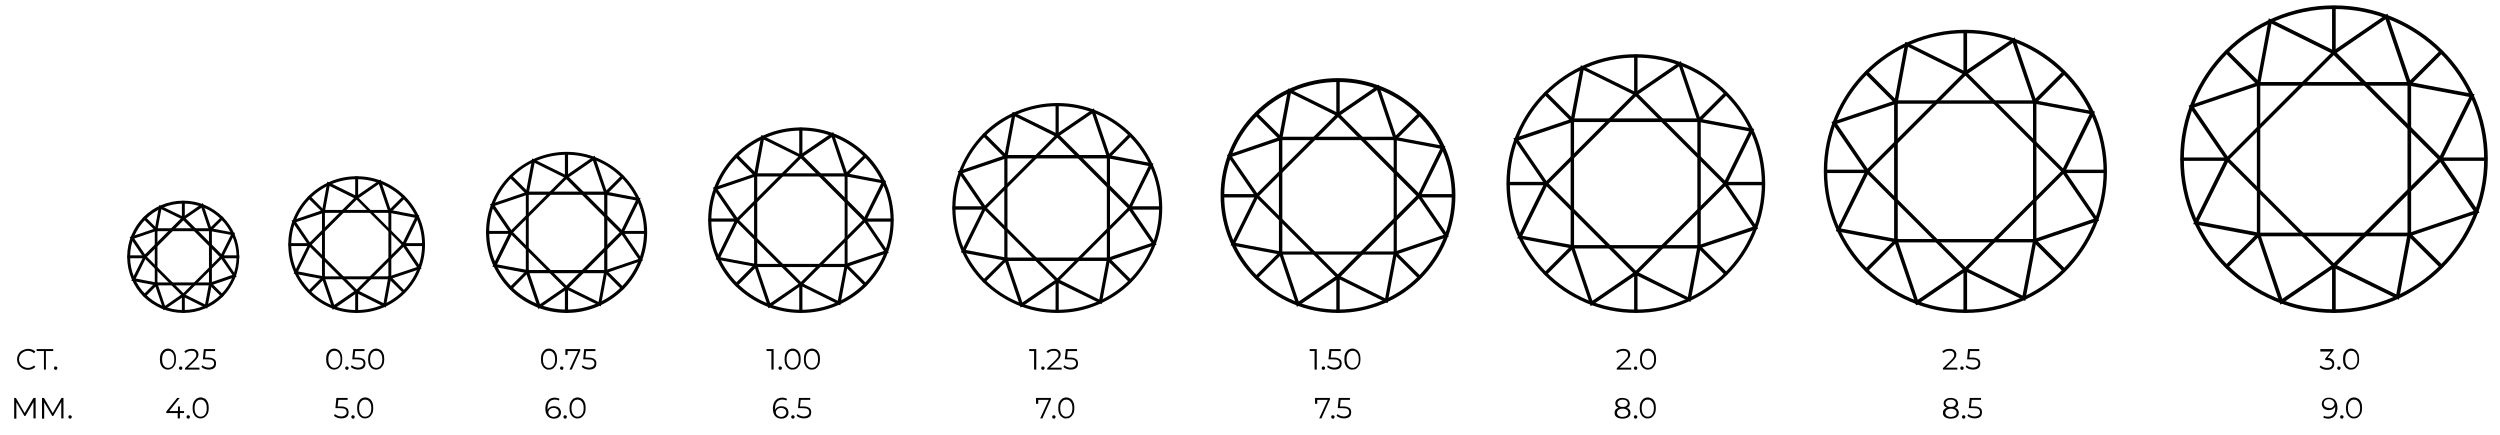 <?xml version="1.0" encoding="utf-8"?>
<!-- Generator: Adobe Illustrator 25.1.0, SVG Export Plug-In . SVG Version: 6.00 Build 0)  -->
<svg version="1.1" id="Layer_1" xmlns="http://www.w3.org/2000/svg" xmlns:xlink="http://www.w3.org/1999/xlink" x="0px" y="0px"
	 viewBox="0 0 1024.1 178.2" enable-background="new 0 0 1024.1 178.2" xml:space="preserve">
<g>
	<path fill="#010101" d="M9.2,150.9c-0.7-0.4-1.2-0.9-1.6-1.5c-0.4-0.7-0.6-1.4-0.6-2.2s0.2-1.5,0.6-2.2c0.4-0.7,0.9-1.2,1.6-1.5
		s1.4-0.6,2.3-0.6c0.6,0,1.2,0.1,1.7,0.3c0.5,0.2,1,0.5,1.3,0.9l-0.6,0.6c-0.7-0.7-1.5-1-2.5-1c-0.7,0-1.3,0.2-1.8,0.5
		c-0.5,0.3-1,0.7-1.3,1.2c-0.3,0.5-0.5,1.1-0.5,1.8s0.2,1.2,0.5,1.8c0.3,0.5,0.7,0.9,1.3,1.2c0.5,0.3,1.1,0.5,1.8,0.5
		c1,0,1.8-0.3,2.5-1l0.6,0.6c-0.4,0.4-0.8,0.7-1.4,0.9c-0.5,0.2-1.1,0.3-1.7,0.3C10.6,151.5,9.9,151.3,9.2,150.9z"/>
	<path fill="#010101" d="M18,143.8h-3V143h6.8v0.8h-3v7.6H18V143.8z"/>
	<path fill="#010101" d="M22.3,151.3c-0.1-0.1-0.2-0.3-0.2-0.5c0-0.2,0.1-0.3,0.2-0.5s0.3-0.2,0.5-0.2c0.2,0,0.3,0.1,0.5,0.2
		s0.2,0.3,0.2,0.5c0,0.2-0.1,0.3-0.2,0.5s-0.3,0.2-0.5,0.2C22.6,151.5,22.4,151.4,22.3,151.3z"/>
	<path fill="#010101" d="M67.1,150.9c-0.5-0.3-0.9-0.8-1.2-1.5c-0.3-0.6-0.4-1.4-0.4-2.3s0.1-1.6,0.4-2.3c0.3-0.6,0.7-1.1,1.2-1.5
		c0.5-0.3,1.1-0.5,1.7-0.5s1.2,0.2,1.7,0.5c0.5,0.3,0.9,0.8,1.2,1.5c0.3,0.6,0.4,1.4,0.4,2.3s-0.1,1.6-0.4,2.3
		c-0.3,0.6-0.7,1.1-1.2,1.5c-0.5,0.3-1.1,0.5-1.7,0.5S67.7,151.3,67.1,150.9z M70.2,150.3c0.4-0.3,0.7-0.7,0.9-1.2
		c0.2-0.5,0.3-1.1,0.3-1.9s-0.1-1.4-0.3-1.9c-0.2-0.5-0.5-0.9-0.9-1.2c-0.4-0.3-0.8-0.4-1.3-0.4c-0.5,0-0.9,0.1-1.3,0.4
		c-0.4,0.3-0.7,0.7-0.9,1.2c-0.2,0.5-0.3,1.1-0.3,1.9s0.1,1.4,0.3,1.9c0.2,0.5,0.5,0.9,0.9,1.2c0.4,0.3,0.8,0.4,1.3,0.4
		C69.4,150.7,69.8,150.5,70.2,150.3z"/>
	<path fill="#010101" d="M73.5,151.3c-0.1-0.1-0.2-0.3-0.2-0.5c0-0.2,0.1-0.3,0.2-0.5s0.3-0.2,0.5-0.2c0.2,0,0.3,0.1,0.5,0.2
		s0.2,0.3,0.2,0.5c0,0.2-0.1,0.3-0.2,0.5s-0.3,0.2-0.5,0.2C73.8,151.5,73.7,151.4,73.5,151.3z"/>
	<path fill="#010101" d="M81.7,150.6v0.8h-5.9v-0.6l3.5-3.4c0.4-0.4,0.7-0.8,0.9-1.1c0.2-0.3,0.2-0.6,0.2-1c0-0.5-0.2-0.9-0.5-1.2
		c-0.3-0.3-0.8-0.4-1.5-0.4c-1,0-1.7,0.3-2.3,0.9l-0.6-0.5c0.3-0.4,0.7-0.7,1.3-0.9c0.5-0.2,1.1-0.3,1.7-0.3c0.9,0,1.5,0.2,2,0.6
		s0.8,1,0.8,1.7c0,0.4-0.1,0.8-0.3,1.2s-0.6,0.9-1.1,1.4l-2.9,2.8H81.7z"/>
	<path fill="#010101" d="M87.7,147.1c0.6,0.4,0.8,1,0.8,1.8c0,0.5-0.1,0.9-0.3,1.3s-0.6,0.7-1,0.9c-0.5,0.2-1,0.3-1.7,0.3
		c-0.6,0-1.2-0.1-1.7-0.3c-0.5-0.2-1-0.5-1.3-0.8l0.4-0.7c0.3,0.3,0.6,0.5,1.1,0.7s0.9,0.3,1.5,0.3c0.7,0,1.2-0.2,1.6-0.5
		c0.4-0.3,0.6-0.7,0.6-1.2c0-0.6-0.2-1-0.6-1.3c-0.4-0.3-1.2-0.4-2.2-0.4h-1.8l0.4-4.2h4.6v0.8h-3.8l-0.3,2.7H85
		C86.3,146.4,87.1,146.7,87.7,147.1z"/>
	<path fill="#010101" d="M135.2,150.9c-0.5-0.3-0.9-0.8-1.2-1.5c-0.3-0.6-0.4-1.4-0.4-2.3s0.1-1.6,0.4-2.3c0.3-0.6,0.7-1.1,1.2-1.5
		c0.5-0.3,1.1-0.5,1.7-0.5s1.2,0.2,1.7,0.5c0.5,0.3,0.9,0.8,1.2,1.5c0.3,0.6,0.4,1.4,0.4,2.3s-0.1,1.6-0.4,2.3
		c-0.3,0.6-0.7,1.1-1.2,1.5c-0.5,0.3-1.1,0.5-1.7,0.5S135.8,151.3,135.2,150.9z M138.3,150.3c0.4-0.3,0.7-0.7,0.9-1.2
		c0.2-0.5,0.3-1.1,0.3-1.9s-0.1-1.4-0.3-1.9c-0.2-0.5-0.5-0.9-0.9-1.2c-0.4-0.3-0.8-0.4-1.3-0.4c-0.5,0-0.9,0.1-1.3,0.4
		c-0.4,0.3-0.7,0.7-0.9,1.2c-0.2,0.5-0.3,1.1-0.3,1.9s0.1,1.4,0.3,1.9c0.2,0.5,0.5,0.9,0.9,1.2c0.4,0.3,0.8,0.4,1.3,0.4
		C137.5,150.7,137.9,150.5,138.3,150.3z"/>
	<path fill="#010101" d="M141.6,151.3c-0.1-0.1-0.2-0.3-0.2-0.5c0-0.2,0.1-0.3,0.2-0.5s0.3-0.2,0.5-0.2c0.2,0,0.3,0.1,0.5,0.2
		s0.2,0.3,0.2,0.5c0,0.2-0.1,0.3-0.2,0.5s-0.3,0.2-0.5,0.2C141.9,151.5,141.8,151.4,141.6,151.3z"/>
	<path fill="#010101" d="M148.9,147.1c0.6,0.4,0.8,1,0.8,1.8c0,0.5-0.1,0.9-0.3,1.3s-0.6,0.7-1,0.9c-0.5,0.2-1,0.3-1.7,0.3
		c-0.6,0-1.2-0.1-1.7-0.3c-0.5-0.2-1-0.5-1.3-0.8l0.4-0.7c0.3,0.3,0.6,0.5,1.1,0.7s0.9,0.3,1.5,0.3c0.7,0,1.2-0.2,1.6-0.5
		c0.4-0.3,0.6-0.7,0.6-1.2c0-0.6-0.2-1-0.6-1.3c-0.4-0.3-1.2-0.4-2.2-0.4h-1.8l0.4-4.2h4.6v0.8h-3.8l-0.3,2.7h1.1
		C147.4,146.4,148.3,146.7,148.9,147.1z"/>
	<path fill="#010101" d="M152.4,150.9c-0.5-0.3-0.9-0.8-1.2-1.5c-0.3-0.6-0.4-1.4-0.4-2.3s0.1-1.6,0.4-2.3c0.3-0.6,0.7-1.1,1.2-1.5
		c0.5-0.3,1.1-0.5,1.7-0.5s1.2,0.2,1.7,0.5c0.5,0.3,0.9,0.8,1.2,1.5c0.3,0.6,0.4,1.4,0.4,2.3s-0.1,1.6-0.4,2.3
		c-0.3,0.6-0.7,1.1-1.2,1.5c-0.5,0.3-1.1,0.5-1.7,0.5S152.9,151.3,152.4,150.9z M155.4,150.3c0.4-0.3,0.7-0.7,0.9-1.2
		c0.2-0.5,0.3-1.1,0.3-1.9s-0.1-1.4-0.3-1.9c-0.2-0.5-0.5-0.9-0.9-1.2c-0.4-0.3-0.8-0.4-1.3-0.4c-0.5,0-0.9,0.1-1.3,0.4
		c-0.4,0.3-0.7,0.7-0.9,1.2c-0.2,0.5-0.3,1.1-0.3,1.9s0.1,1.4,0.3,1.9c0.2,0.5,0.5,0.9,0.9,1.2c0.4,0.3,0.8,0.4,1.3,0.4
		C154.6,150.7,155,150.5,155.4,150.3z"/>
	<path fill="#010101" d="M223.2,150.9c-0.5-0.3-0.9-0.8-1.2-1.5c-0.3-0.6-0.4-1.4-0.4-2.3s0.1-1.6,0.4-2.3c0.3-0.6,0.7-1.1,1.2-1.5
		s1.1-0.5,1.7-0.5c0.6,0,1.2,0.2,1.7,0.5s0.9,0.8,1.2,1.5c0.3,0.6,0.4,1.4,0.4,2.3s-0.1,1.6-0.4,2.3c-0.3,0.6-0.7,1.1-1.2,1.5
		s-1.1,0.5-1.7,0.5C224.3,151.5,223.7,151.3,223.2,150.9z M226.2,150.3c0.4-0.3,0.7-0.7,0.9-1.2c0.2-0.5,0.3-1.1,0.3-1.9
		s-0.1-1.4-0.3-1.9c-0.2-0.5-0.5-0.9-0.9-1.2c-0.4-0.3-0.8-0.4-1.3-0.4c-0.5,0-0.9,0.1-1.3,0.4c-0.4,0.3-0.7,0.7-0.9,1.2
		c-0.2,0.5-0.3,1.1-0.3,1.9s0.1,1.4,0.3,1.9c0.2,0.5,0.5,0.9,0.9,1.2c0.4,0.3,0.8,0.4,1.3,0.4C225.4,150.7,225.9,150.5,226.2,150.3z
		"/>
	<path fill="#010101" d="M229.6,151.3c-0.1-0.1-0.2-0.3-0.2-0.5c0-0.2,0.1-0.3,0.2-0.5s0.3-0.2,0.5-0.2c0.2,0,0.3,0.1,0.5,0.2
		s0.2,0.3,0.2,0.5c0,0.2-0.1,0.3-0.2,0.5s-0.3,0.2-0.5,0.2C229.9,151.5,229.7,151.4,229.6,151.3z"/>
	<path fill="#010101" d="M237.7,143v0.6l-3.5,7.8h-0.9l3.5-7.6h-4.3v1.6h-0.9V143H237.7z"/>
	<path fill="#010101" d="M243.5,147.1c0.6,0.4,0.8,1,0.8,1.8c0,0.5-0.1,0.9-0.3,1.3c-0.2,0.4-0.6,0.7-1,0.9c-0.5,0.2-1,0.3-1.7,0.3
		c-0.6,0-1.2-0.1-1.7-0.3c-0.5-0.2-1-0.5-1.3-0.8l0.4-0.7c0.3,0.3,0.6,0.5,1.1,0.7s0.9,0.3,1.5,0.3c0.7,0,1.2-0.2,1.6-0.5
		c0.4-0.3,0.6-0.7,0.6-1.2c0-0.6-0.2-1-0.6-1.3s-1.1-0.4-2.2-0.4h-1.8l0.4-4.2h4.6v0.8h-3.8l-0.3,2.7h1.1
		C242.1,146.4,243,146.7,243.5,147.1z"/>
	<path fill="#010101" d="M316.9,143v8.4h-0.9v-7.6h-2V143H316.9z"/>
	<path fill="#010101" d="M319.1,151.3c-0.1-0.1-0.2-0.3-0.2-0.5c0-0.2,0.1-0.3,0.2-0.5s0.3-0.2,0.5-0.2c0.2,0,0.3,0.1,0.5,0.2
		s0.2,0.3,0.2,0.5c0,0.2-0.1,0.3-0.2,0.5s-0.3,0.2-0.5,0.2C319.4,151.5,319.3,151.4,319.1,151.3z"/>
	<path fill="#010101" d="M323,150.9c-0.5-0.3-0.9-0.8-1.2-1.5c-0.3-0.6-0.4-1.4-0.4-2.3s0.1-1.6,0.4-2.3c0.3-0.6,0.7-1.1,1.2-1.5
		c0.5-0.3,1.1-0.5,1.7-0.5c0.6,0,1.2,0.2,1.7,0.5s0.9,0.8,1.2,1.5c0.3,0.6,0.4,1.4,0.4,2.3s-0.1,1.6-0.4,2.3
		c-0.3,0.6-0.7,1.1-1.2,1.5s-1.1,0.5-1.7,0.5C324.1,151.5,323.5,151.3,323,150.9z M326,150.3c0.4-0.3,0.7-0.7,0.9-1.2
		c0.2-0.5,0.3-1.1,0.3-1.9s-0.1-1.4-0.3-1.9c-0.2-0.5-0.5-0.9-0.9-1.2c-0.4-0.3-0.8-0.4-1.3-0.4c-0.5,0-0.9,0.1-1.3,0.4
		c-0.4,0.3-0.7,0.7-0.9,1.2c-0.2,0.5-0.3,1.1-0.3,1.9s0.1,1.4,0.3,1.9c0.2,0.5,0.5,0.9,0.9,1.2c0.4,0.3,0.8,0.4,1.3,0.4
		C325.2,150.7,325.6,150.5,326,150.3z"/>
	<path fill="#010101" d="M330.9,150.9c-0.5-0.3-0.9-0.8-1.2-1.5c-0.3-0.6-0.4-1.4-0.4-2.3s0.1-1.6,0.4-2.3c0.3-0.6,0.7-1.1,1.2-1.5
		c0.5-0.3,1.1-0.5,1.7-0.5c0.6,0,1.2,0.2,1.7,0.5s0.9,0.8,1.2,1.5c0.3,0.6,0.4,1.4,0.4,2.3s-0.1,1.6-0.4,2.3
		c-0.3,0.6-0.7,1.1-1.2,1.5s-1.1,0.5-1.7,0.5C332,151.5,331.4,151.3,330.9,150.9z M333.9,150.3c0.4-0.3,0.7-0.7,0.9-1.2
		c0.2-0.5,0.3-1.1,0.3-1.9s-0.1-1.4-0.3-1.9c-0.2-0.5-0.5-0.9-0.9-1.2c-0.4-0.3-0.8-0.4-1.3-0.4c-0.5,0-0.9,0.1-1.3,0.4
		c-0.4,0.3-0.7,0.7-0.9,1.2c-0.2,0.5-0.3,1.1-0.3,1.9s0.1,1.4,0.3,1.9c0.2,0.5,0.5,0.9,0.9,1.2c0.4,0.3,0.8,0.4,1.3,0.4
		C333.1,150.7,333.6,150.5,333.9,150.3z"/>
	<path fill="#010101" d="M424.5,143v8.4h-0.9v-7.6h-2V143H424.5z"/>
	<path fill="#010101" d="M426.7,151.3c-0.1-0.1-0.2-0.3-0.2-0.5c0-0.2,0.1-0.3,0.2-0.5s0.3-0.2,0.5-0.2c0.2,0,0.3,0.1,0.5,0.2
		s0.2,0.3,0.2,0.5c0,0.2-0.1,0.3-0.2,0.5s-0.3,0.2-0.5,0.2C426.9,151.5,426.8,151.4,426.7,151.3z"/>
	<path fill="#010101" d="M434.9,150.6v0.8H429v-0.6l3.5-3.4c0.4-0.4,0.7-0.8,0.9-1.1c0.2-0.3,0.2-0.6,0.2-1c0-0.5-0.2-0.9-0.5-1.2
		c-0.3-0.3-0.8-0.4-1.5-0.4c-1,0-1.7,0.3-2.3,0.9l-0.6-0.5c0.3-0.4,0.7-0.7,1.3-0.9s1.1-0.3,1.7-0.3c0.9,0,1.5,0.2,2,0.6
		s0.8,1,0.8,1.7c0,0.4-0.1,0.8-0.3,1.2c-0.2,0.4-0.6,0.9-1.1,1.4l-2.9,2.8H434.9z"/>
	<path fill="#010101" d="M440.8,147.1c0.6,0.4,0.8,1,0.8,1.8c0,0.5-0.1,0.9-0.3,1.3c-0.2,0.4-0.6,0.7-1,0.9c-0.5,0.2-1,0.3-1.7,0.3
		c-0.6,0-1.2-0.1-1.7-0.3c-0.5-0.2-1-0.5-1.3-0.8l0.4-0.7c0.3,0.3,0.6,0.5,1.1,0.7s0.9,0.3,1.5,0.3c0.7,0,1.2-0.2,1.6-0.5
		c0.4-0.3,0.6-0.7,0.6-1.2c0-0.6-0.2-1-0.6-1.3s-1.1-0.4-2.2-0.4h-1.8l0.4-4.2h4.6v0.8h-3.8l-0.3,2.7h1.1
		C439.4,146.4,440.3,146.7,440.8,147.1z"/>
	<path fill="#010101" d="M539.4,143v8.4h-0.9v-7.6h-2V143H539.4z"/>
	<path fill="#010101" d="M541.6,151.3c-0.1-0.1-0.2-0.3-0.2-0.5c0-0.2,0.1-0.3,0.2-0.5s0.3-0.2,0.5-0.2c0.2,0,0.3,0.1,0.5,0.2
		s0.2,0.3,0.2,0.5c0,0.2-0.1,0.3-0.2,0.5s-0.3,0.2-0.5,0.2C541.9,151.5,541.7,151.4,541.6,151.3z"/>
	<path fill="#010101" d="M548.8,147.1c0.6,0.4,0.8,1,0.8,1.8c0,0.5-0.1,0.9-0.3,1.3c-0.2,0.4-0.6,0.7-1,0.9c-0.5,0.2-1,0.3-1.7,0.3
		c-0.6,0-1.2-0.1-1.7-0.3c-0.5-0.2-1-0.5-1.3-0.8l0.4-0.7c0.3,0.3,0.6,0.5,1.1,0.7s0.9,0.3,1.5,0.3c0.7,0,1.2-0.2,1.6-0.5
		c0.4-0.3,0.6-0.7,0.6-1.2c0-0.6-0.2-1-0.6-1.3s-1.1-0.4-2.2-0.4h-1.8l0.4-4.2h4.6v0.8h-3.8l-0.3,2.7h1.1
		C547.4,146.4,548.2,146.7,548.8,147.1z"/>
	<path fill="#010101" d="M552.3,150.9c-0.5-0.3-0.9-0.8-1.2-1.5c-0.3-0.6-0.4-1.4-0.4-2.3s0.1-1.6,0.4-2.3c0.3-0.6,0.7-1.1,1.2-1.5
		c0.5-0.3,1.1-0.5,1.7-0.5c0.6,0,1.2,0.2,1.7,0.5s0.9,0.8,1.2,1.5c0.3,0.6,0.4,1.4,0.4,2.3s-0.1,1.6-0.4,2.3
		c-0.3,0.6-0.7,1.1-1.2,1.5s-1.1,0.5-1.7,0.5C553.4,151.5,552.8,151.3,552.3,150.9z M555.4,150.3c0.4-0.3,0.7-0.7,0.9-1.2
		c0.2-0.5,0.3-1.1,0.3-1.9s-0.1-1.4-0.3-1.9c-0.2-0.5-0.5-0.9-0.9-1.2c-0.4-0.3-0.8-0.4-1.3-0.4c-0.5,0-0.9,0.1-1.3,0.4
		c-0.4,0.3-0.7,0.7-0.9,1.2c-0.2,0.5-0.3,1.1-0.3,1.9s0.1,1.4,0.3,1.9c0.2,0.5,0.5,0.9,0.9,1.2c0.4,0.3,0.8,0.4,1.3,0.4
		C554.6,150.7,555,150.5,555.4,150.3z"/>
	<path fill="#010101" d="M668.2,150.6v0.8h-5.9v-0.6l3.5-3.4c0.4-0.4,0.7-0.8,0.9-1.1c0.2-0.3,0.2-0.6,0.2-1c0-0.5-0.2-0.9-0.5-1.2
		c-0.3-0.3-0.8-0.4-1.5-0.4c-1,0-1.7,0.3-2.3,0.9l-0.6-0.5c0.3-0.4,0.7-0.7,1.3-0.9s1.1-0.3,1.7-0.3c0.9,0,1.5,0.2,2,0.6
		s0.8,1,0.8,1.7c0,0.4-0.1,0.8-0.3,1.2c-0.2,0.4-0.6,0.9-1.1,1.4l-2.9,2.8H668.2z"/>
	<path fill="#010101" d="M669.5,151.3c-0.1-0.1-0.2-0.3-0.2-0.5c0-0.2,0.1-0.3,0.2-0.5s0.3-0.2,0.5-0.2c0.2,0,0.3,0.1,0.5,0.2
		s0.2,0.3,0.2,0.5c0,0.2-0.1,0.3-0.2,0.5s-0.3,0.2-0.5,0.2C669.8,151.5,669.7,151.4,669.5,151.3z"/>
	<path fill="#010101" d="M673.4,150.9c-0.5-0.3-0.9-0.8-1.2-1.5c-0.3-0.6-0.4-1.4-0.4-2.3s0.1-1.6,0.4-2.3c0.3-0.6,0.7-1.1,1.2-1.5
		c0.5-0.3,1.1-0.5,1.7-0.5c0.6,0,1.2,0.2,1.7,0.5s0.9,0.8,1.2,1.5c0.3,0.6,0.4,1.4,0.4,2.3s-0.1,1.6-0.4,2.3
		c-0.3,0.6-0.7,1.1-1.2,1.5s-1.1,0.5-1.7,0.5C674.5,151.5,673.9,151.3,673.4,150.9z M676.4,150.3c0.4-0.3,0.7-0.7,0.9-1.2
		c0.2-0.5,0.3-1.1,0.3-1.9s-0.1-1.4-0.3-1.9c-0.2-0.5-0.5-0.9-0.9-1.2c-0.4-0.3-0.8-0.4-1.3-0.4c-0.5,0-0.9,0.1-1.3,0.4
		c-0.4,0.3-0.7,0.7-0.9,1.2c-0.2,0.5-0.3,1.1-0.3,1.9s0.1,1.4,0.3,1.9c0.2,0.5,0.5,0.9,0.9,1.2c0.4,0.3,0.8,0.4,1.3,0.4
		C675.6,150.7,676,150.5,676.4,150.3z"/>
	<path fill="#010101" d="M801.8,150.6v0.8h-5.9v-0.6l3.5-3.4c0.4-0.4,0.7-0.8,0.9-1.1c0.2-0.3,0.2-0.6,0.2-1c0-0.5-0.2-0.9-0.5-1.2
		c-0.3-0.3-0.8-0.4-1.5-0.4c-1,0-1.7,0.3-2.3,0.9l-0.6-0.5c0.3-0.4,0.7-0.7,1.3-0.9s1.1-0.3,1.7-0.3c0.9,0,1.5,0.2,2,0.6
		s0.8,1,0.8,1.7c0,0.4-0.1,0.8-0.3,1.2c-0.2,0.4-0.6,0.9-1.1,1.4l-2.9,2.8H801.8z"/>
	<path fill="#010101" d="M803.2,151.3c-0.1-0.1-0.2-0.3-0.2-0.5c0-0.2,0.1-0.3,0.2-0.5s0.3-0.2,0.5-0.2c0.2,0,0.3,0.1,0.5,0.2
		s0.2,0.3,0.2,0.5c0,0.2-0.1,0.3-0.2,0.5s-0.3,0.2-0.5,0.2C803.4,151.5,803.3,151.4,803.2,151.3z"/>
	<path fill="#010101" d="M810.4,147.1c0.6,0.4,0.8,1,0.8,1.8c0,0.5-0.1,0.9-0.3,1.3c-0.2,0.4-0.6,0.7-1,0.9c-0.5,0.2-1,0.3-1.7,0.3
		c-0.6,0-1.2-0.1-1.7-0.3c-0.5-0.2-1-0.5-1.3-0.8l0.4-0.7c0.3,0.3,0.6,0.5,1.1,0.7s0.9,0.3,1.5,0.3c0.7,0,1.2-0.2,1.6-0.5
		c0.4-0.3,0.6-0.7,0.6-1.2c0-0.6-0.2-1-0.6-1.3s-1.1-0.4-2.2-0.4h-1.8l0.4-4.2h4.6v0.8h-3.8l-0.3,2.7h1.1
		C808.9,146.4,809.8,146.7,810.4,147.1z"/>
	<path fill="#010101" d="M955.5,147.3c0.5,0.4,0.7,1,0.7,1.7c0,0.5-0.1,0.9-0.3,1.3c-0.2,0.4-0.6,0.7-1,0.9s-1,0.3-1.7,0.3
		c-0.6,0-1.2-0.1-1.7-0.3c-0.5-0.2-1-0.5-1.3-0.8l0.4-0.7c0.3,0.3,0.7,0.5,1.1,0.7s1,0.3,1.5,0.3c0.7,0,1.2-0.1,1.6-0.4
		c0.4-0.3,0.6-0.7,0.6-1.2c0-0.5-0.2-0.9-0.6-1.2c-0.4-0.3-0.9-0.4-1.7-0.4h-0.6v-0.6l2.3-2.9h-4.3V143h5.4v0.6l-2.4,3
		C954.4,146.6,955,146.9,955.5,147.3z"/>
	<path fill="#010101" d="M957.6,151.3c-0.1-0.1-0.2-0.3-0.2-0.5c0-0.2,0.1-0.3,0.2-0.5s0.3-0.2,0.5-0.2c0.2,0,0.3,0.1,0.5,0.2
		s0.2,0.3,0.2,0.5c0,0.2-0.1,0.3-0.2,0.5s-0.3,0.2-0.5,0.2C957.9,151.5,957.7,151.4,957.6,151.3z"/>
	<path fill="#010101" d="M961.4,150.9c-0.5-0.3-0.9-0.8-1.2-1.5c-0.3-0.6-0.4-1.4-0.4-2.3s0.1-1.6,0.4-2.3c0.3-0.6,0.7-1.1,1.2-1.5
		c0.5-0.3,1.1-0.5,1.7-0.5c0.6,0,1.2,0.2,1.7,0.5s0.9,0.8,1.2,1.5c0.3,0.6,0.4,1.4,0.4,2.3s-0.1,1.6-0.4,2.3
		c-0.3,0.6-0.7,1.1-1.2,1.5s-1.1,0.5-1.7,0.5C962.5,151.5,961.9,151.3,961.4,150.9z M964.5,150.3c0.4-0.3,0.7-0.7,0.9-1.2
		c0.2-0.5,0.3-1.1,0.3-1.9s-0.1-1.4-0.3-1.9c-0.2-0.5-0.5-0.9-0.9-1.2c-0.4-0.3-0.8-0.4-1.3-0.4c-0.5,0-0.9,0.1-1.3,0.4
		c-0.4,0.3-0.7,0.7-0.9,1.2c-0.2,0.5-0.3,1.1-0.3,1.9s0.1,1.4,0.3,1.9c0.2,0.5,0.5,0.9,0.9,1.2c0.4,0.3,0.8,0.4,1.3,0.4
		C963.7,150.7,964.1,150.5,964.5,150.3z"/>
</g>
<g>
	<path fill="#010101" d="M14.6,163v8.4h-0.9v-6.7l-3.3,5.7H10l-3.3-5.6v6.7H5.8V163h0.7l3.6,6.2l3.6-6.2H14.6z"/>
	<path fill="#010101" d="M26,163v8.4h-0.9v-6.7l-3.3,5.7h-0.4l-3.3-5.6v6.7h-0.9V163H18l3.6,6.2l3.6-6.2H26z"/>
	<path fill="#010101" d="M28.2,171.3c-0.1-0.1-0.2-0.3-0.2-0.5c0-0.2,0.1-0.3,0.2-0.5s0.3-0.2,0.5-0.2c0.2,0,0.3,0.1,0.5,0.2
		s0.2,0.3,0.2,0.5c0,0.2-0.1,0.3-0.2,0.5s-0.3,0.2-0.5,0.2C28.5,171.5,28.3,171.4,28.2,171.3z"/>
	<path fill="#010101" d="M75.4,169.2h-1.7v2.2h-0.9v-2.2h-4.7v-0.6l4.5-5.6h1l-4.3,5.4h3.6v-1.9h0.8v1.9h1.7V169.2z"/>
	<path fill="#010101" d="M76.6,171.3c-0.1-0.1-0.2-0.3-0.2-0.5c0-0.2,0.1-0.3,0.2-0.5s0.3-0.2,0.5-0.2c0.2,0,0.3,0.1,0.5,0.2
		s0.2,0.3,0.2,0.5c0,0.2-0.1,0.3-0.2,0.5s-0.3,0.2-0.5,0.2C76.9,171.5,76.8,171.4,76.6,171.3z"/>
	<path fill="#010101" d="M80.5,170.9c-0.5-0.3-0.9-0.8-1.2-1.5c-0.3-0.6-0.4-1.4-0.4-2.3s0.1-1.6,0.4-2.3c0.3-0.6,0.7-1.1,1.2-1.5
		c0.5-0.3,1.1-0.5,1.7-0.5s1.2,0.2,1.7,0.5c0.5,0.3,0.9,0.8,1.2,1.5c0.3,0.6,0.4,1.4,0.4,2.3s-0.1,1.6-0.4,2.3
		c-0.3,0.6-0.7,1.1-1.2,1.5c-0.5,0.3-1.1,0.5-1.7,0.5S81,171.3,80.5,170.9z M83.5,170.3c0.4-0.3,0.7-0.7,0.9-1.2
		c0.2-0.5,0.3-1.1,0.3-1.9s-0.1-1.4-0.3-1.9c-0.2-0.5-0.5-0.9-0.9-1.2c-0.4-0.3-0.8-0.4-1.3-0.4c-0.5,0-0.9,0.1-1.3,0.4
		c-0.4,0.3-0.7,0.7-0.9,1.2c-0.2,0.5-0.3,1.1-0.3,1.9s0.1,1.4,0.3,1.9c0.2,0.5,0.5,0.9,0.9,1.2c0.4,0.3,0.8,0.4,1.3,0.4
		C82.7,170.7,83.1,170.5,83.5,170.3z"/>
	<path fill="#010101" d="M142,167.1c0.6,0.4,0.8,1,0.8,1.8c0,0.5-0.1,0.9-0.3,1.3s-0.6,0.7-1,0.9c-0.5,0.2-1,0.3-1.7,0.3
		c-0.6,0-1.2-0.1-1.7-0.3c-0.5-0.2-1-0.5-1.3-0.8l0.4-0.7c0.3,0.3,0.6,0.5,1.1,0.7s0.9,0.3,1.5,0.3c0.7,0,1.2-0.2,1.6-0.5
		c0.4-0.3,0.6-0.7,0.6-1.2c0-0.6-0.2-1-0.6-1.3c-0.4-0.3-1.2-0.4-2.2-0.4h-1.8l0.4-4.2h4.6v0.8h-3.8l-0.3,2.7h1.1
		C140.5,166.4,141.4,166.7,142,167.1z"/>
	<path fill="#010101" d="M144.1,171.3c-0.1-0.1-0.2-0.3-0.2-0.5c0-0.2,0.1-0.3,0.2-0.5s0.3-0.2,0.5-0.2c0.2,0,0.3,0.1,0.5,0.2
		s0.2,0.3,0.2,0.5c0,0.2-0.1,0.3-0.2,0.5s-0.3,0.2-0.5,0.2C144.4,171.5,144.2,171.4,144.1,171.3z"/>
	<path fill="#010101" d="M147.9,170.9c-0.5-0.3-0.9-0.8-1.2-1.5c-0.3-0.6-0.4-1.4-0.4-2.3s0.1-1.6,0.4-2.3c0.3-0.6,0.7-1.1,1.2-1.5
		c0.5-0.3,1.1-0.5,1.7-0.5s1.2,0.2,1.7,0.5c0.5,0.3,0.9,0.8,1.2,1.5c0.3,0.6,0.4,1.4,0.4,2.3s-0.1,1.6-0.4,2.3
		c-0.3,0.6-0.7,1.1-1.2,1.5c-0.5,0.3-1.1,0.5-1.7,0.5S148.4,171.3,147.9,170.9z M150.9,170.3c0.4-0.3,0.7-0.7,0.9-1.2
		c0.2-0.5,0.3-1.1,0.3-1.9s-0.1-1.4-0.3-1.9c-0.2-0.5-0.5-0.9-0.9-1.2c-0.4-0.3-0.8-0.4-1.3-0.4c-0.5,0-0.9,0.1-1.3,0.4
		c-0.4,0.3-0.7,0.7-0.9,1.2c-0.2,0.5-0.3,1.1-0.3,1.9s0.1,1.4,0.3,1.9c0.2,0.5,0.5,0.9,0.9,1.2c0.4,0.3,0.8,0.4,1.3,0.4
		C150.1,170.7,150.6,170.5,150.9,170.3z"/>
	<path fill="#010101" d="M228.4,166.7c0.4,0.2,0.8,0.5,1,0.9s0.4,0.8,0.4,1.3c0,0.5-0.1,1-0.4,1.4c-0.2,0.4-0.6,0.7-1,0.9
		c-0.4,0.2-0.9,0.3-1.5,0.3c-1.1,0-2-0.4-2.6-1.1c-0.6-0.7-0.9-1.8-0.9-3.1c0-0.9,0.2-1.7,0.5-2.4c0.3-0.6,0.8-1.1,1.3-1.5
		c0.6-0.3,1.2-0.5,2-0.5c0.8,0,1.5,0.2,2,0.5l-0.3,0.7c-0.4-0.3-0.9-0.4-1.6-0.4c-0.9,0-1.7,0.3-2.2,0.9s-0.8,1.4-0.8,2.6
		c0,0.2,0,0.4,0,0.7c0.2-0.5,0.5-0.8,1-1.1s1-0.4,1.6-0.4C227.5,166.4,227.9,166.5,228.4,166.7z M228.3,170.2
		c0.4-0.3,0.6-0.8,0.6-1.3s-0.2-1-0.6-1.3c-0.4-0.3-0.9-0.5-1.5-0.5c-0.4,0-0.8,0.1-1.1,0.2c-0.3,0.2-0.6,0.4-0.8,0.7
		c-0.2,0.3-0.3,0.6-0.3,0.9c0,0.3,0.1,0.6,0.3,0.9c0.2,0.3,0.4,0.5,0.8,0.7s0.7,0.3,1.2,0.3C227.4,170.7,227.9,170.6,228.3,170.2z"
		/>
	<path fill="#010101" d="M231,171.3c-0.1-0.1-0.2-0.3-0.2-0.5c0-0.2,0.1-0.3,0.2-0.5s0.3-0.2,0.5-0.2c0.2,0,0.3,0.1,0.5,0.2
		s0.2,0.3,0.2,0.5c0,0.2-0.1,0.3-0.2,0.5s-0.3,0.2-0.5,0.2C231.3,171.5,231.2,171.4,231,171.3z"/>
	<path fill="#010101" d="M234.9,170.9c-0.5-0.3-0.9-0.8-1.2-1.5c-0.3-0.6-0.4-1.4-0.4-2.3s0.1-1.6,0.4-2.3c0.3-0.6,0.7-1.1,1.2-1.5
		c0.5-0.3,1.1-0.5,1.7-0.5c0.6,0,1.2,0.2,1.7,0.5s0.9,0.8,1.2,1.5c0.3,0.6,0.4,1.4,0.4,2.3s-0.1,1.6-0.4,2.3
		c-0.3,0.6-0.7,1.1-1.2,1.5s-1.1,0.5-1.7,0.5C236,171.5,235.4,171.3,234.9,170.9z M237.9,170.3c0.4-0.3,0.7-0.7,0.9-1.2
		c0.2-0.5,0.3-1.1,0.3-1.9s-0.1-1.4-0.3-1.9c-0.2-0.5-0.5-0.9-0.9-1.2c-0.4-0.3-0.8-0.4-1.3-0.4c-0.5,0-0.9,0.1-1.3,0.4
		c-0.4,0.3-0.7,0.7-0.9,1.2c-0.2,0.5-0.3,1.1-0.3,1.9s0.1,1.4,0.3,1.9c0.2,0.5,0.5,0.9,0.9,1.2c0.4,0.3,0.8,0.4,1.3,0.4
		C237.1,170.7,237.5,170.5,237.9,170.3z"/>
	<path fill="#010101" d="M321.6,166.7c0.4,0.2,0.8,0.5,1,0.9s0.4,0.8,0.4,1.3c0,0.5-0.1,1-0.4,1.4c-0.2,0.4-0.6,0.7-1,0.9
		c-0.4,0.2-0.9,0.3-1.5,0.3c-1.1,0-2-0.4-2.6-1.1c-0.6-0.7-0.9-1.8-0.9-3.1c0-0.9,0.2-1.7,0.5-2.4c0.3-0.6,0.8-1.1,1.3-1.5
		c0.6-0.3,1.2-0.5,2-0.5c0.8,0,1.5,0.2,2,0.5l-0.3,0.7c-0.4-0.3-0.9-0.4-1.6-0.4c-0.9,0-1.7,0.3-2.2,0.9s-0.8,1.4-0.8,2.6
		c0,0.2,0,0.4,0,0.7c0.2-0.5,0.5-0.8,1-1.1s1-0.4,1.6-0.4C320.7,166.4,321.2,166.5,321.6,166.7z M321.5,170.2
		c0.4-0.3,0.6-0.8,0.6-1.3s-0.2-1-0.6-1.3c-0.4-0.3-0.9-0.5-1.5-0.5c-0.4,0-0.8,0.1-1.1,0.2c-0.3,0.2-0.6,0.4-0.8,0.7
		c-0.2,0.3-0.3,0.6-0.3,0.9c0,0.3,0.1,0.6,0.3,0.9c0.2,0.3,0.4,0.5,0.8,0.7s0.7,0.3,1.2,0.3C320.7,170.7,321.2,170.6,321.5,170.2z"
		/>
	<path fill="#010101" d="M324.3,171.3c-0.1-0.1-0.2-0.3-0.2-0.5c0-0.2,0.1-0.3,0.2-0.5s0.3-0.2,0.5-0.2c0.2,0,0.3,0.1,0.5,0.2
		s0.2,0.3,0.2,0.5c0,0.2-0.1,0.3-0.2,0.5s-0.3,0.2-0.5,0.2C324.6,171.5,324.4,171.4,324.3,171.3z"/>
	<path fill="#010101" d="M331.5,167.1c0.6,0.4,0.8,1,0.8,1.8c0,0.5-0.1,0.9-0.3,1.3c-0.2,0.4-0.6,0.7-1,0.9c-0.5,0.2-1,0.3-1.7,0.3
		c-0.6,0-1.2-0.1-1.7-0.3c-0.5-0.2-1-0.5-1.3-0.8l0.4-0.7c0.3,0.3,0.6,0.5,1.1,0.7s0.9,0.3,1.5,0.3c0.7,0,1.2-0.2,1.6-0.5
		c0.4-0.3,0.6-0.7,0.6-1.2c0-0.6-0.2-1-0.6-1.3s-1.1-0.4-2.2-0.4h-1.8l0.4-4.2h4.6v0.8H328l-0.3,2.7h1.1
		C330.1,166.4,330.9,166.7,331.5,167.1z"/>
	<path fill="#010101" d="M430.5,163v0.6l-3.5,7.8h-0.9l3.5-7.6h-4.3v1.6h-0.9V163H430.5z"/>
	<path fill="#010101" d="M431.2,171.3c-0.1-0.1-0.2-0.3-0.2-0.5c0-0.2,0.1-0.3,0.2-0.5s0.3-0.2,0.5-0.2c0.2,0,0.3,0.1,0.5,0.2
		s0.2,0.3,0.2,0.5c0,0.2-0.1,0.3-0.2,0.5s-0.3,0.2-0.5,0.2C431.5,171.5,431.3,171.4,431.2,171.3z"/>
	<path fill="#010101" d="M435.1,170.9c-0.5-0.3-0.9-0.8-1.2-1.5c-0.3-0.6-0.4-1.4-0.4-2.3s0.1-1.6,0.4-2.3c0.3-0.6,0.7-1.1,1.2-1.5
		c0.5-0.3,1.1-0.5,1.7-0.5c0.6,0,1.2,0.2,1.7,0.5s0.9,0.8,1.2,1.5c0.3,0.6,0.4,1.4,0.4,2.3s-0.1,1.6-0.4,2.3
		c-0.3,0.6-0.7,1.1-1.2,1.5s-1.1,0.5-1.7,0.5C436.1,171.5,435.6,171.3,435.1,170.9z M438.1,170.3c0.4-0.3,0.7-0.7,0.9-1.2
		c0.2-0.5,0.3-1.1,0.3-1.9s-0.1-1.4-0.3-1.9c-0.2-0.5-0.5-0.9-0.9-1.2c-0.4-0.3-0.8-0.4-1.3-0.4c-0.5,0-0.9,0.1-1.3,0.4
		c-0.4,0.3-0.7,0.7-0.9,1.2c-0.2,0.5-0.3,1.1-0.3,1.9s0.1,1.4,0.3,1.9c0.2,0.5,0.5,0.9,0.9,1.2c0.4,0.3,0.8,0.4,1.3,0.4
		C437.3,170.7,437.7,170.5,438.1,170.3z"/>
	<path fill="#010101" d="M544.8,163v0.6l-3.5,7.8h-0.9l3.5-7.6h-4.3v1.6h-0.9V163H544.8z"/>
	<path fill="#010101" d="M545.5,171.3c-0.1-0.1-0.2-0.3-0.2-0.5c0-0.2,0.1-0.3,0.2-0.5s0.3-0.2,0.5-0.2c0.2,0,0.3,0.1,0.5,0.2
		s0.2,0.3,0.2,0.5c0,0.2-0.1,0.3-0.2,0.5s-0.3,0.2-0.5,0.2C545.7,171.5,545.6,171.4,545.5,171.3z"/>
	<path fill="#010101" d="M552.7,167.1c0.6,0.4,0.8,1,0.8,1.8c0,0.5-0.1,0.9-0.3,1.3c-0.2,0.4-0.6,0.7-1,0.9c-0.5,0.2-1,0.3-1.7,0.3
		c-0.6,0-1.2-0.1-1.7-0.3c-0.5-0.2-1-0.5-1.3-0.8l0.4-0.7c0.3,0.3,0.6,0.5,1.1,0.7s0.9,0.3,1.5,0.3c0.7,0,1.2-0.2,1.6-0.5
		c0.4-0.3,0.6-0.7,0.6-1.2c0-0.6-0.2-1-0.6-1.3s-1.1-0.4-2.2-0.4H548l0.4-4.2h4.6v0.8h-3.8l-0.3,2.7h1.1
		C551.2,166.4,552.1,166.7,552.7,167.1z"/>
	<path fill="#010101" d="M667.5,167.8c0.3,0.4,0.4,0.8,0.4,1.3c0,0.5-0.1,0.9-0.4,1.3c-0.3,0.4-0.6,0.6-1.1,0.8
		c-0.5,0.2-1.1,0.3-1.7,0.3c-1,0-1.8-0.2-2.4-0.6c-0.6-0.4-0.9-1-0.9-1.8c0-0.5,0.1-0.9,0.4-1.3c0.3-0.3,0.7-0.6,1.2-0.8
		c-0.4-0.2-0.8-0.4-1-0.7c-0.2-0.3-0.3-0.7-0.3-1.1c0-0.7,0.3-1.2,0.8-1.6s1.2-0.6,2.1-0.6c0.6,0,1.1,0.1,1.6,0.3s0.8,0.4,1,0.8
		c0.2,0.3,0.4,0.7,0.4,1.2c0,0.4-0.1,0.8-0.3,1.1c-0.2,0.3-0.6,0.6-1,0.7C666.8,167.2,667.3,167.4,667.5,167.8z M666.4,170.3
		c0.4-0.3,0.6-0.7,0.6-1.2c0-0.5-0.2-0.9-0.6-1.2c-0.4-0.3-1-0.5-1.7-0.5c-0.7,0-1.3,0.2-1.7,0.5s-0.6,0.7-0.6,1.2
		c0,0.5,0.2,0.9,0.6,1.2s1,0.5,1.7,0.5C665.4,170.7,666,170.6,666.4,170.3z M663.2,166.3c0.4,0.3,0.9,0.4,1.5,0.4
		c0.6,0,1.2-0.1,1.5-0.4c0.4-0.3,0.6-0.6,0.6-1.1c0-0.5-0.2-0.8-0.6-1.1c-0.4-0.3-0.9-0.4-1.5-0.4c-0.6,0-1.1,0.1-1.5,0.4
		c-0.4,0.3-0.6,0.6-0.6,1.1S662.8,166,663.2,166.3z"/>
	<path fill="#010101" d="M669.5,171.3c-0.1-0.1-0.2-0.3-0.2-0.5c0-0.2,0.1-0.3,0.2-0.5s0.3-0.2,0.5-0.2c0.2,0,0.3,0.1,0.5,0.2
		s0.2,0.3,0.2,0.5c0,0.2-0.1,0.3-0.2,0.5s-0.3,0.2-0.5,0.2C669.8,171.5,669.6,171.4,669.5,171.3z"/>
	<path fill="#010101" d="M673.3,170.9c-0.5-0.3-0.9-0.8-1.2-1.5c-0.3-0.6-0.4-1.4-0.4-2.3s0.1-1.6,0.4-2.3c0.3-0.6,0.7-1.1,1.2-1.5
		c0.5-0.3,1.1-0.5,1.7-0.5c0.6,0,1.2,0.2,1.7,0.5s0.9,0.8,1.2,1.5c0.3,0.6,0.4,1.4,0.4,2.3s-0.1,1.6-0.4,2.3
		c-0.3,0.6-0.7,1.1-1.2,1.5s-1.1,0.5-1.7,0.5C674.4,171.5,673.8,171.3,673.3,170.9z M676.3,170.3c0.4-0.3,0.7-0.7,0.9-1.2
		c0.2-0.5,0.3-1.1,0.3-1.9s-0.1-1.4-0.3-1.9c-0.2-0.5-0.5-0.9-0.9-1.2c-0.4-0.3-0.8-0.4-1.3-0.4c-0.5,0-0.9,0.1-1.3,0.4
		c-0.4,0.3-0.7,0.7-0.9,1.2c-0.2,0.5-0.3,1.1-0.3,1.9s0.1,1.4,0.3,1.9c0.2,0.5,0.5,0.9,0.9,1.2c0.4,0.3,0.8,0.4,1.3,0.4
		C675.5,170.7,676,170.5,676.3,170.3z"/>
	<path fill="#010101" d="M802,167.8c0.3,0.4,0.4,0.8,0.4,1.3c0,0.5-0.1,0.9-0.4,1.3c-0.3,0.4-0.6,0.6-1.1,0.8
		c-0.5,0.2-1.1,0.3-1.7,0.3c-1,0-1.8-0.2-2.4-0.6c-0.6-0.4-0.9-1-0.9-1.8c0-0.5,0.1-0.9,0.4-1.3c0.3-0.3,0.7-0.6,1.2-0.8
		c-0.4-0.2-0.8-0.4-1-0.7c-0.2-0.3-0.3-0.7-0.3-1.1c0-0.7,0.3-1.2,0.8-1.6s1.2-0.6,2.1-0.6c0.6,0,1.1,0.1,1.6,0.3s0.8,0.4,1,0.8
		c0.2,0.3,0.4,0.7,0.4,1.2c0,0.4-0.1,0.8-0.3,1.1c-0.2,0.3-0.6,0.6-1,0.7C801.3,167.2,801.7,167.4,802,167.8z M800.9,170.3
		c0.4-0.3,0.6-0.7,0.6-1.2c0-0.5-0.2-0.9-0.6-1.2c-0.4-0.3-1-0.5-1.7-0.5c-0.7,0-1.3,0.2-1.7,0.5s-0.6,0.7-0.6,1.2
		c0,0.5,0.2,0.9,0.6,1.2s1,0.5,1.7,0.5C799.9,170.7,800.5,170.6,800.9,170.3z M797.6,166.3c0.4,0.3,0.9,0.4,1.5,0.4
		c0.6,0,1.2-0.1,1.5-0.4c0.4-0.3,0.6-0.6,0.6-1.1c0-0.5-0.2-0.8-0.6-1.1c-0.4-0.3-0.9-0.4-1.5-0.4c-0.6,0-1.1,0.1-1.5,0.4
		c-0.4,0.3-0.6,0.6-0.6,1.1S797.3,166,797.6,166.3z"/>
	<path fill="#010101" d="M803.9,171.3c-0.1-0.1-0.2-0.3-0.2-0.5c0-0.2,0.1-0.3,0.2-0.5s0.3-0.2,0.5-0.2c0.2,0,0.3,0.1,0.5,0.2
		s0.2,0.3,0.2,0.5c0,0.2-0.1,0.3-0.2,0.5s-0.3,0.2-0.5,0.2C804.2,171.5,804.1,171.4,803.9,171.3z"/>
	<path fill="#010101" d="M811.1,167.1c0.6,0.4,0.8,1,0.8,1.8c0,0.5-0.1,0.9-0.3,1.3c-0.2,0.4-0.6,0.7-1,0.9c-0.5,0.2-1,0.3-1.7,0.3
		c-0.6,0-1.2-0.1-1.7-0.3c-0.5-0.2-1-0.5-1.3-0.8l0.4-0.7c0.3,0.3,0.6,0.5,1.1,0.7s0.9,0.3,1.5,0.3c0.7,0,1.2-0.2,1.6-0.5
		c0.4-0.3,0.6-0.7,0.6-1.2c0-0.6-0.2-1-0.6-1.3s-1.1-0.4-2.2-0.4h-1.8l0.4-4.2h4.6v0.8h-3.8l-0.3,2.7h1.1
		C809.7,166.4,810.6,166.7,811.1,167.1z"/>
	<path fill="#010101" d="M956.6,164c0.6,0.7,0.9,1.8,0.9,3.1c0,0.9-0.2,1.7-0.5,2.4c-0.3,0.6-0.8,1.1-1.3,1.5
		c-0.6,0.3-1.2,0.5-2,0.5c-0.8,0-1.5-0.2-2-0.5l0.3-0.7c0.4,0.3,0.9,0.4,1.6,0.4c0.9,0,1.7-0.3,2.2-0.9c0.5-0.6,0.8-1.4,0.8-2.6
		c0-0.2,0-0.4,0-0.7c-0.2,0.5-0.5,0.8-1,1.1s-1,0.4-1.6,0.4c-0.6,0-1-0.1-1.5-0.3c-0.4-0.2-0.8-0.5-1-0.9c-0.2-0.4-0.4-0.8-0.4-1.3
		c0-0.5,0.1-1,0.4-1.4s0.6-0.7,1-0.9c0.4-0.2,0.9-0.3,1.5-0.3C955.1,162.9,956,163.3,956.6,164z M955.2,167c0.3-0.2,0.6-0.4,0.8-0.7
		c0.2-0.3,0.3-0.6,0.3-0.9c0-0.3-0.1-0.6-0.3-0.9c-0.2-0.3-0.4-0.5-0.8-0.7s-0.7-0.3-1.2-0.3c-0.6,0-1.1,0.2-1.5,0.5
		s-0.6,0.8-0.6,1.3s0.2,1,0.6,1.3c0.4,0.3,0.9,0.5,1.5,0.5C954.5,167.3,954.9,167.2,955.2,167z"/>
	<path fill="#010101" d="M958.8,171.3c-0.1-0.1-0.2-0.3-0.2-0.5c0-0.2,0.1-0.3,0.2-0.5s0.3-0.2,0.5-0.2c0.2,0,0.3,0.1,0.5,0.2
		s0.2,0.3,0.2,0.5c0,0.2-0.1,0.3-0.2,0.5s-0.3,0.2-0.5,0.2C959.1,171.5,958.9,171.4,958.8,171.3z"/>
	<path fill="#010101" d="M962.6,170.9c-0.5-0.3-0.9-0.8-1.2-1.5c-0.3-0.6-0.4-1.4-0.4-2.3s0.1-1.6,0.4-2.3c0.3-0.6,0.7-1.1,1.2-1.5
		c0.5-0.3,1.1-0.5,1.7-0.5c0.6,0,1.2,0.2,1.7,0.5s0.9,0.8,1.2,1.5c0.3,0.6,0.4,1.4,0.4,2.3s-0.1,1.6-0.4,2.3
		c-0.3,0.6-0.7,1.1-1.2,1.5s-1.1,0.5-1.7,0.5C963.7,171.5,963.1,171.3,962.6,170.9z M965.6,170.3c0.4-0.3,0.7-0.7,0.9-1.2
		c0.2-0.5,0.3-1.1,0.3-1.9s-0.1-1.4-0.3-1.9c-0.2-0.5-0.5-0.9-0.9-1.2c-0.4-0.3-0.8-0.4-1.3-0.4c-0.5,0-0.9,0.1-1.3,0.4
		c-0.4,0.3-0.7,0.7-0.9,1.2c-0.2,0.5-0.3,1.1-0.3,1.9s0.1,1.4,0.3,1.9c0.2,0.5,0.5,0.9,0.9,1.2c0.4,0.3,0.8,0.4,1.3,0.4
		C964.8,170.7,965.3,170.5,965.6,170.3z"/>
</g>
<g>
	<g>
		<g>
			<path fill="#010101" d="M75.1,127.7c-3,0-6-0.6-8.8-1.8c-2.7-1.1-5.1-2.8-7.2-4.8c-2.1-2.1-3.7-4.5-4.8-7.2
				c-1.2-2.8-1.8-5.7-1.8-8.8s0.6-6,1.8-8.8c1.1-2.7,2.8-5.1,4.8-7.2c2.1-2.1,4.5-3.7,7.2-4.8c2.8-1.2,5.7-1.8,8.8-1.8
				c3,0,6,0.6,8.8,1.8c2.7,1.1,5.1,2.8,7.2,4.8c2.1,2.1,3.7,4.5,4.8,7.2c1.2,2.8,1.8,5.7,1.8,8.8s-0.6,6-1.8,8.8
				c-1.1,2.7-2.8,5.1-4.8,7.2c-2.1,2.1-4.5,3.7-7.2,4.8C81,127.1,78.1,127.7,75.1,127.7z M75.1,82.9c-12.3,0-22.3,10-22.3,22.3
				s10,22.3,22.3,22.3s22.3-10,22.3-22.3S87.4,82.9,75.1,82.9z"/>
			<path fill="#010101" d="M75.1,128.2c-3.1,0-6.1-0.6-9-1.8c-2.7-1.2-5.2-2.8-7.3-4.9s-3.8-4.6-4.9-7.3c-1.2-2.8-1.8-5.8-1.8-9
				s0.6-6.1,1.8-9c1.2-2.7,2.8-5.2,4.9-7.3c2.1-2.1,4.6-3.8,7.3-4.9c5.7-2.4,12.2-2.4,17.9,0c2.7,1.2,5.2,2.8,7.3,4.9
				c2.1,2.1,3.8,4.6,4.9,7.3c1.2,2.8,1.8,5.8,1.8,9s-0.6,6.1-1.8,9c-1.2,2.7-2.8,5.2-4.9,7.3c-2.1,2.1-4.6,3.8-7.3,4.9
				C81.2,127.6,78.2,128.2,75.1,128.2z M75.1,83.4c-12,0-21.8,9.8-21.8,21.8S63,127,75.1,127c12,0,21.8-9.8,21.8-21.8
				S87.1,83.4,75.1,83.4z"/>
		</g>
	</g>
	<g>
		<g>
			<path fill="#010101" d="M86.3,116.4H63.9V94h22.4V116.4z M64,116.2h22.1V94.2H64V116.2z"/>
			<path fill="#010101" d="M86.8,116.9H63.4V93.5h23.4V116.9z M64.5,115.7h21.1V94.7H64.5V115.7z"/>
		</g>
	</g>
	<g>
		<g>
			<path fill="#010101" d="M75.1,121l-15.8-15.8l0.1-0.1l15.8-15.8l0.1,0.1l15.8,15.8L75.1,121z M59.5,105.2l15.6,15.6l15.6-15.6
				L75.1,89.6L59.5,105.2z"/>
			<path fill="#010101" d="M75.1,121.7l-16.6-16.6l0.4-0.4l16.2-16.2l16.6,16.6L75.1,121.7z M60.2,105.2l14.9,14.9L90,105.2
				L75.1,90.3L60.2,105.2z"/>
		</g>
	</g>
	<g>
		<g>
			<polygon fill="#010101" points="64,94.1 63.9,94.1 65.6,84.7 75,89.3 75,82.8 75.2,82.8 75.2,89.6 65.7,85 			"/>
			<polygon fill="#010101" points="64.4,94.7 63.3,94.5 65.2,84 74.5,88.5 74.5,82.3 75.7,82.3 75.7,90.4 66.1,85.7 			"/>
		</g>
	</g>
	<g>
		<g>
			<polygon fill="#010101" points="86.1,94.2 82.8,84.3 75.1,89.5 75,89.4 82.9,84 86.2,93.9 90.9,89.3 91,89.4 			"/>
			<polygon fill="#010101" points="85.9,95.2 82.5,85.1 75,90.2 74.3,89.3 83.1,83.2 86.4,93 90.9,88.6 91.7,89.4 			"/>
		</g>
	</g>
	<g>
		<g>
			<polygon fill="#010101" points="97.5,105.3 90.6,105.3 95.3,95.9 86.2,94.2 86.2,94 95.6,95.7 95.5,95.8 90.9,105.1 97.5,105.1 
							"/>
			<polygon fill="#010101" points="98,105.8 89.8,105.8 94.6,96.2 85.6,94.6 85.8,93.4 96.3,95.4 91.7,104.6 98,104.6 			"/>
		</g>
	</g>
	<g>
		<g>
			<polygon fill="#010101" points="90.9,121.1 86,116.3 96,112.9 90.7,105.2 90.9,105.1 96.2,113 86.3,116.3 91,121 			"/>
			<polygon fill="#010101" points="90.9,121.8 85.1,116.1 95.2,112.6 90,105.1 91,104.4 97,113.3 87.3,116.6 91.7,121 			"/>
		</g>
	</g>
	<g>
		<g>
			<polygon fill="#010101" points="75.2,127.6 75,127.6 75,120.8 84.4,125.4 86.1,116.3 86.3,116.3 84.5,125.7 84.4,125.6 
				75.2,121.1 			"/>
			<polygon fill="#010101" points="75.7,128.1 74.5,128.1 74.5,120 84,124.7 85.7,115.7 86.9,115.9 84.9,126.4 84.2,126.1 
				75.7,121.9 			"/>
		</g>
	</g>
	<g>
		<g>
			<polygon fill="#010101" points="67.3,126.4 63.9,116.5 59.3,121.1 59.2,121 64,116.1 67.4,126.1 75,120.8 75.1,121 			"/>
			<polygon fill="#010101" points="67,127.1 63.7,117.4 59.3,121.8 58.4,121 64.2,115.2 67.6,125.3 75.1,120.1 75.8,121.1 			"/>
		</g>
	</g>
	<g>
		<g>
			<polygon fill="#010101" points="63.9,116.4 54.6,114.6 59.2,105.3 52.7,105.3 52.7,105.1 59.5,105.1 54.8,114.5 64,116.2 			"/>
			<polygon fill="#010101" points="64.3,117 53.8,115 58.4,105.8 52.2,105.8 52.2,104.6 60.3,104.6 55.6,114.1 64.5,115.8 			"/>
		</g>
	</g>
	<g>
		<g>
			<polygon fill="#010101" points="59.3,105.2 53.9,97.4 63.8,94 59.2,89.4 59.3,89.3 64.1,94.1 54.2,97.5 59.4,105.1 			"/>
			<polygon fill="#010101" points="59.1,105.9 53.1,97.1 62.9,93.8 58.4,89.4 59.3,88.6 65,94.3 55,97.7 60.1,105.3 			"/>
		</g>
	</g>
</g>
<g>
	<g>
		<g>
			<path fill="#010101" d="M146.1,127.7c-3.7,0-7.3-0.7-10.7-2.2c-3.3-1.4-6.2-3.4-8.7-5.9s-4.5-5.5-5.9-8.7
				c-1.4-3.4-2.2-7-2.2-10.7c0-3.7,0.7-7.3,2.2-10.7c1.4-3.3,3.4-6.2,5.9-8.7s5.5-4.5,8.7-5.9c3.4-1.4,7-2.2,10.7-2.2
				s7.3,0.7,10.7,2.2c3.3,1.4,6.2,3.4,8.7,5.9c2.5,2.5,4.5,5.5,5.9,8.7c1.4,3.4,2.2,7,2.2,10.7c0,3.7-0.7,7.3-2.2,10.7
				c-1.4,3.3-3.4,6.2-5.9,8.7c-2.5,2.5-5.5,4.5-8.7,5.9C153.4,127,149.8,127.7,146.1,127.7z M146.1,72.9c-15,0-27.3,12.2-27.3,27.3
				s12.2,27.3,27.3,27.3s27.3-12.2,27.3-27.3S161.1,72.9,146.1,72.9z"/>
			<path fill="#010101" d="M146.1,128.2c-3.8,0-7.4-0.7-10.9-2.2c-3.3-1.4-6.3-3.4-8.9-6c-2.6-2.6-4.6-5.6-6-8.9
				c-1.5-3.5-2.2-7.1-2.2-10.9c0-3.8,0.7-7.4,2.2-10.9c1.4-3.3,3.4-6.3,6-8.9s5.6-4.6,8.9-6c3.5-1.5,7.1-2.2,10.9-2.2
				s7.4,0.7,10.9,2.2c3.3,1.4,6.3,3.4,8.9,6s4.6,5.6,6,8.9c1.5,3.5,2.2,7.1,2.2,10.9c0,3.8-0.7,7.4-2.2,10.9c-1.4,3.3-3.4,6.3-6,8.9
				c-2.6,2.6-5.6,4.6-8.9,6C153.5,127.5,149.8,128.2,146.1,128.2z M146.1,73.4c-14.8,0-26.8,12-26.8,26.8c0,14.8,12,26.8,26.8,26.8
				s26.8-12,26.8-26.8C172.9,85.4,160.8,73.4,146.1,73.4z"/>
		</g>
	</g>
	<g>
		<g>
			<path fill="#010101" d="M159.8,113.9h-27.4V86.5h27.4V113.9z M132.6,113.7h27v-27h-27V113.7z"/>
			<path fill="#010101" d="M160.3,114.4h-28.4V86h28.4V114.4z M133.1,113.2h26v-26h-26V113.2z"/>
		</g>
	</g>
	<g>
		<g>
			<path fill="#010101" d="M146.1,119.6l-19.4-19.4l0.1-0.1l19.3-19.3l0.1,0.1l19.3,19.3L146.1,119.6z M127,100.2l19.1,19.1
				l19.1-19.1l-19.1-19.1L127,100.2z"/>
			<path fill="#010101" d="M146.1,120.3L126,100.2l0.4-0.4l19.6-19.6l20.1,20.1L146.1,120.3z M127.7,100.2l18.4,18.4l18.4-18.4
				l-18.4-18.4L127.7,100.2z"/>
		</g>
	</g>
	<g>
		<g>
			<polygon fill="#010101" points="132.6,86.6 132.4,86.6 134.5,75.2 146,80.8 146,72.8 146.2,72.8 146.2,81.2 134.7,75.5 			"/>
			<polygon fill="#010101" points="133,87.2 131.8,87 134.1,74.4 145.5,80 145.5,72.3 146.7,72.3 146.7,82 135,76.2 			"/>
		</g>
	</g>
	<g>
		<g>
			<polygon fill="#010101" points="159.6,86.8 155.5,74.7 146.1,81.1 146,80.9 155.6,74.3 159.7,86.4 165.4,80.7 165.5,80.9 			"/>
			<polygon fill="#010101" points="159.4,87.7 155.2,75.4 146,81.8 145.3,80.8 155.9,73.5 159.9,85.5 165.4,80 166.2,80.9 			"/>
		</g>
	</g>
	<g>
		<g>
			<polygon fill="#010101" points="173.5,100.3 165.1,100.3 170.8,88.8 159.6,86.7 159.7,86.5 171.1,88.6 171,88.8 165.5,100.1 
				173.5,100.1 			"/>
			<polygon fill="#010101" points="174,100.8 164.3,100.8 170,89.2 159,87.1 159.3,85.9 171.8,88.3 166.3,99.6 174,99.6 			"/>
		</g>
	</g>
	<g>
		<g>
			<polygon fill="#010101" points="165.4,119.6 159.5,113.7 171.6,109.6 165.2,100.3 165.4,100.1 171.9,109.7 159.9,113.8 
				165.5,119.5 			"/>
			<polygon fill="#010101" points="165.4,120.3 158.5,113.5 170.8,109.4 164.5,100.1 165.5,99.4 172.7,110 160.8,114 166.2,119.5 
							"/>
		</g>
	</g>
	<g>
		<g>
			<polygon fill="#010101" points="146.2,127.6 146,127.6 146,119.2 157.5,124.9 159.5,113.8 159.8,113.8 157.6,125.2 157.5,125.2 
				146.2,119.6 			"/>
			<polygon fill="#010101" points="146.7,128.1 145.5,128.1 145.5,118.4 157.1,124.2 159.1,113.2 160.3,113.4 158,126 146.7,120.4 
							"/>
		</g>
	</g>
	<g>
		<g>
			<polygon fill="#010101" points="136.5,126.1 132.4,114 126.8,119.6 126.6,119.5 132.5,113.6 136.6,125.7 146,119.3 146.1,119.5 
							"/>
			<polygon fill="#010101" points="136.3,126.9 132.2,114.9 126.8,120.3 125.9,119.5 132.7,112.7 136.9,124.9 146.1,118.6 
				146.8,119.6 			"/>
		</g>
	</g>
	<g>
		<g>
			<polygon fill="#010101" points="132.5,113.9 121,111.7 126.7,100.3 118.7,100.3 118.7,100.1 127,100.1 121.3,111.6 132.5,113.7 
							"/>
			<polygon fill="#010101" points="132.9,114.5 120.3,112.1 125.9,100.8 118.2,100.8 118.2,99.6 127.8,99.6 122.1,111.2 
				133.1,113.3 			"/>
		</g>
	</g>
	<g>
		<g>
			<polygon fill="#010101" points="126.8,100.3 120.2,90.7 132.3,86.6 126.6,80.9 126.8,80.7 132.7,86.7 120.5,90.8 126.9,100.1 			
				"/>
			<polygon fill="#010101" points="126.6,100.9 119.4,90.4 131.4,86.3 125.9,80.9 126.8,80 133.6,86.9 121.3,91 127.6,100.3 			"/>
		</g>
	</g>
</g>
<g>
	<g>
		<g>
			<path fill="#010101" d="M232.1,127.7c-4.4,0-8.6-0.9-12.7-2.6c-3.9-1.6-7.3-4-10.3-7c-3-3-5.3-6.5-7-10.3
				c-1.7-4-2.6-8.3-2.6-12.7c0-4.4,0.9-8.6,2.6-12.7c1.6-3.9,4-7.3,7-10.3s6.5-5.3,10.3-7c4-1.7,8.3-2.6,12.7-2.6
				c4.4,0,8.6,0.9,12.7,2.6c3.9,1.6,7.3,4,10.3,7c3,3,5.3,6.5,7,10.3c1.7,4,2.6,8.3,2.6,12.7c0,4.4-0.9,8.6-2.6,12.7
				c-1.6,3.9-4,7.3-7,10.3c-3,3-6.5,5.3-10.3,7C240.7,126.8,236.5,127.7,232.1,127.7z M232.1,62.9c-17.8,0-32.2,14.5-32.2,32.2
				s14.5,32.2,32.2,32.2s32.2-14.5,32.2-32.2S249.8,62.9,232.1,62.9z"/>
			<path fill="#010101" d="M232.1,128.2c-4.5,0-8.8-0.9-12.8-2.6c-3.9-1.7-7.5-4-10.5-7.1c-3-3-5.4-6.6-7.1-10.5
				c-1.7-4.1-2.6-8.4-2.6-12.8s0.9-8.8,2.6-12.8c1.7-3.9,4-7.5,7.1-10.5c3-3,6.6-5.4,10.5-7.1c4.1-1.7,8.4-2.6,12.8-2.6
				s8.8,0.9,12.8,2.6c3.9,1.7,7.5,4,10.5,7.1c3,3,5.4,6.6,7.1,10.5c1.7,4.1,2.6,8.4,2.6,12.8s-0.9,8.8-2.6,12.8
				c-1.7,3.9-4,7.5-7.1,10.5c-3,3-6.6,5.4-10.5,7.1C240.8,127.3,236.5,128.2,232.1,128.2z M232.1,63.4c-17.5,0-31.7,14.2-31.7,31.7
				c0,17.5,14.2,31.7,31.7,31.7s31.7-14.2,31.7-31.7C263.8,77.7,249.6,63.4,232.1,63.4z"/>
		</g>
	</g>
	<g>
		<g>
			<path fill="#010101" d="M248.2,111.4h-32.4V79h32.4V111.4z M216.1,111.1H248V79.3h-31.9V111.1z"/>
			<path fill="#010101" d="M248.8,111.9h-33.4V78.5h33.4V111.9z M216.6,110.6h30.9V79.8h-30.9V110.6z"/>
		</g>
	</g>
	<g>
		<g>
			<path fill="#010101" d="M232.1,118.1l-22.9-22.9l0.1-0.1l22.8-22.8l0.1,0.1L255,95.2L232.1,118.1z M209.5,95.2l22.5,22.5
				l22.5-22.5l-22.5-22.5L209.5,95.2z"/>
			<path fill="#010101" d="M232.1,118.8l-23.6-23.6l0.4-0.4l23.2-23.2l23.6,23.6L232.1,118.8z M210.2,95.2l21.8,21.8l21.8-21.8
				l-21.8-21.8L210.2,95.2z"/>
		</g>
	</g>
	<g>
		<g>
			<polygon fill="#010101" points="216.1,79.2 215.9,79.1 218.4,65.6 231.9,72.3 231.9,62.8 232.2,62.8 232.2,72.7 218.6,66 			"/>
			<polygon fill="#010101" points="216.5,79.7 215.3,79.5 218,64.9 231.4,71.5 231.4,62.3 232.7,62.3 232.7,73.5 219,66.7 			"/>
		</g>
	</g>
	<g>
		<g>
			<polygon fill="#010101" points="248.1,79.4 243.2,65 232.1,72.6 232,72.4 243.3,64.6 248.2,78.9 254.9,72.2 255,72.4 			"/>
			<polygon fill="#010101" points="247.9,80.3 242.9,65.8 232,73.3 231.3,72.3 243.6,63.8 248.4,78 254.9,71.5 255.8,72.4 			"/>
		</g>
	</g>
	<g>
		<g>
			<polygon fill="#010101" points="264.4,95.3 254.6,95.3 261.3,81.7 248.1,79.3 248.1,79 261.7,81.5 261.6,81.7 255,95.1 
				264.4,95.1 			"/>
			<polygon fill="#010101" points="264.9,95.8 253.8,95.8 260.5,82.1 247.5,79.7 247.7,78.4 262.4,81.2 255.8,94.6 264.9,94.6 			
				"/>
		</g>
	</g>
	<g>
		<g>
			<polygon fill="#010101" points="254.9,118.2 247.9,111.2 262.2,106.3 254.7,95.3 254.9,95.1 262.6,106.5 248.4,111.3 255,118 			
				"/>
			<polygon fill="#010101" points="254.9,118.9 247,111 261.5,106.1 254,95.1 255,94.4 263.4,106.7 249.3,111.5 255.8,118 			"/>
		</g>
	</g>
	<g>
		<g>
			<polygon fill="#010101" points="232.2,127.6 231.9,127.6 231.9,117.7 245.5,124.4 248,111.2 248.2,111.3 245.7,124.8 
				245.6,124.7 232.2,118.1 			"/>
			<polygon fill="#010101" points="232.7,128.1 231.4,128.1 231.4,116.9 245.2,123.7 247.6,110.6 248.8,110.9 246.1,125.5 
				232.7,118.9 			"/>
		</g>
	</g>
	<g>
		<g>
			<polygon fill="#010101" points="220.8,125.8 216,111.5 209.3,118.2 209.1,118 216.1,111 220.9,125.4 232,117.8 232.1,118 			"/>
			<polygon fill="#010101" points="220.5,126.6 215.7,112.4 209.3,118.9 208.4,118 216.3,110.1 221.2,124.6 232.1,117.1 
				232.8,118.1 			"/>
		</g>
	</g>
	<g>
		<g>
			<polygon fill="#010101" points="216,111.4 202.5,108.8 209.2,95.3 199.7,95.3 199.7,95.1 209.6,95.1 202.8,108.7 216,111.1 			
				"/>
			<polygon fill="#010101" points="216.4,112 201.7,109.2 208.3,95.8 199.2,95.8 199.2,94.6 210.4,94.6 203.6,108.3 216.6,110.7 			
				"/>
		</g>
	</g>
	<g>
		<g>
			<polygon fill="#010101" points="209.3,95.3 201.5,83.9 215.8,79.1 209.1,72.4 209.3,72.2 216.2,79.2 201.9,84.1 209.5,95.1 			
				"/>
			<polygon fill="#010101" points="209.1,96 200.7,83.7 214.9,78.9 208.4,72.4 209.3,71.5 217.2,79.4 202.7,84.3 210.2,95.3 			"/>
		</g>
	</g>
</g>
<g>
	<g>
		<g>
			<path fill="#010101" d="M328.1,127.7c-5.1,0-10-1-14.6-2.9c-4.5-1.9-8.5-4.6-11.9-8c-3.4-3.4-6.1-7.5-8-11.9
				c-2-4.6-2.9-9.5-2.9-14.6c0-5.1,1-10,2.9-14.6c1.9-4.5,4.6-8.5,8-11.9c3.4-3.4,7.5-6.1,11.9-8c4.6-2,9.5-2.9,14.6-2.9
				s10,1,14.6,2.9c4.5,1.9,8.5,4.6,11.9,8c3.4,3.4,6.1,7.5,8,11.9c2,4.6,2.9,9.5,2.9,14.6c0,5.1-1,10-2.9,14.6
				c-1.9,4.5-4.6,8.5-8,11.9c-3.4,3.4-7.5,6.1-11.9,8C338,126.7,333.1,127.7,328.1,127.7z M328.1,53c-20.5,0-37.2,16.7-37.2,37.2
				s16.7,37.2,37.2,37.2c20.5,0,37.2-16.7,37.2-37.2S348.6,53,328.1,53z"/>
			<path fill="#010101" d="M328.1,128.2c-5.1,0-10.1-1-14.8-3c-4.5-1.9-8.6-4.7-12.1-8.1c-3.5-3.5-6.2-7.6-8.1-12.1
				c-2-4.7-3-9.7-3-14.8c0-5.1,1-10.1,3-14.8c1.9-4.5,4.7-8.6,8.1-12.1c3.5-3.5,7.6-6.2,12.1-8.1c4.7-2,9.7-3,14.8-3
				c5.1,0,10.1,1,14.8,3c4.5,1.9,8.6,4.7,12.1,8.1c3.5,3.5,6.2,7.6,8.1,12.1c2,4.7,3,9.7,3,14.8s-1,10.1-3,14.8
				c-1.9,4.5-4.7,8.6-8.1,12.1c-3.5,3.5-7.6,6.2-12.1,8.1C338.2,127.2,333.2,128.2,328.1,128.2z M328.1,53.5
				c-20.2,0-36.7,16.5-36.7,36.7s16.5,36.7,36.7,36.7c20.2,0,36.7-16.5,36.7-36.7S348.3,53.5,328.1,53.5z"/>
		</g>
	</g>
	<g>
		<g>
			<path fill="#010101" d="M346.7,108.9h-37.3V71.5h37.3V108.9z M309.7,108.6h36.8V71.8h-36.8V108.6z"/>
			<path fill="#010101" d="M347.2,109.4h-38.3V71h38.3V109.4z M310.2,108.1h35.8V72.3h-35.8V108.1z"/>
		</g>
	</g>
	<g>
		<g>
			<path fill="#010101" d="M328.1,116.6l-26.4-26.4l0.1-0.1l26.3-26.3l0.1,0.1l26.3,26.3L328.1,116.6z M302.1,90.2l26,26l26-26
				l-26-26L302.1,90.2z"/>
			<path fill="#010101" d="M328.1,117.3l-27.1-27.1l0.5-0.5l26.7-26.7l27.1,27.1L328.1,117.3z M302.8,90.2l25.3,25.3l25.3-25.3
				l-25.3-25.3L302.8,90.2z"/>
		</g>
	</g>
	<g>
		<g>
			<polygon fill="#010101" points="309.7,71.7 309.4,71.6 312.3,56 327.9,63.8 327.9,52.8 328.2,52.8 328.2,64.2 312.5,56.5 			"/>
			<polygon fill="#010101" points="310.1,72.3 308.8,72 311.9,55.3 327.4,63 327.4,52.3 328.7,52.3 328.7,65 312.9,57.2 			"/>
		</g>
	</g>
	<g>
		<g>
			<polygon fill="#010101" points="346.5,71.9 340.9,55.4 328.1,64.1 328,63.9 341.1,54.9 346.7,71.4 354.4,63.7 354.6,63.9 			"/>
			<polygon fill="#010101" points="346.3,72.9 340.7,56.2 328,64.8 327.3,63.7 341.3,54.1 346.9,70.5 354.4,63 355.3,63.9 			"/>
		</g>
	</g>
	<g>
		<g>
			<polygon fill="#010101" points="365.4,90.3 354,90.3 361.8,74.7 346.6,71.8 346.6,71.5 362.2,74.4 362.1,74.6 354.5,90 365.4,90 
							"/>
			<polygon fill="#010101" points="365.9,90.8 353.2,90.8 361,75 346,72.2 346.2,70.9 363,74.1 355.3,89.5 365.9,89.5 			"/>
		</g>
	</g>
	<g>
		<g>
			<polygon fill="#010101" points="354.4,116.7 346.3,108.7 362.9,103 354.1,90.3 354.4,90.1 363.3,103.2 346.9,108.8 354.6,116.5 
							"/>
			<polygon fill="#010101" points="354.4,117.4 345.4,108.4 362.1,102.8 353.5,90.1 354.5,89.4 364.1,103.5 347.8,109 355.3,116.5 
							"/>
		</g>
	</g>
	<g>
		<g>
			<polygon fill="#010101" points="328.2,127.5 327.9,127.5 327.9,116.2 343.6,123.9 346.5,108.7 346.7,108.7 343.8,124.3 
				343.6,124.3 328.2,116.6 			"/>
			<polygon fill="#010101" points="328.7,128 327.4,128 327.4,115.4 343.2,123.2 346.1,108.1 347.3,108.4 344.2,125.1 343.4,124.7 
				328.7,117.4 			"/>
		</g>
	</g>
	<g>
		<g>
			<polygon fill="#010101" points="315.1,125.5 309.5,109 301.8,116.7 301.5,116.5 309.6,108.5 315.2,125 328,116.3 328.1,116.5 			
				"/>
			<polygon fill="#010101" points="314.8,126.3 309.3,109.9 301.8,117.4 300.8,116.5 309.8,107.5 315.5,124.2 328.1,115.6 
				328.8,116.6 			"/>
		</g>
	</g>
	<g>
		<g>
			<polygon fill="#010101" points="309.5,108.9 293.9,105.9 301.6,90.3 290.7,90.3 290.7,90 302.1,90 294.4,105.7 309.6,108.6 			
				"/>
			<polygon fill="#010101" points="309.9,109.4 293.2,106.3 300.8,90.8 290.2,90.8 290.2,89.5 302.9,89.5 295.1,105.4 310.1,108.2 
							"/>
		</g>
	</g>
	<g>
		<g>
			<polygon fill="#010101" points="301.7,90.3 292.8,77.2 309.3,71.6 301.5,63.9 301.8,63.7 309.8,71.7 293.2,77.3 302,90.1 			"/>
			<polygon fill="#010101" points="301.6,91 292,76.9 308.3,71.4 300.8,63.9 301.8,63 310.7,71.9 294,77.6 302.7,90.2 			"/>
		</g>
	</g>
</g>
<g>
	<g>
		<g>
			<path fill="#010101" d="M433.1,127.7c-5.7,0-11.3-1.1-16.5-3.3c-5.1-2.1-9.6-5.2-13.5-9.1c-3.9-3.9-7-8.4-9.1-13.5
				c-2.2-5.2-3.3-10.8-3.3-16.5c0-5.7,1.1-11.3,3.3-16.5c2.1-5.1,5.2-9.6,9.1-13.5c3.9-3.9,8.4-7,13.5-9.1
				c5.2-2.2,10.8-3.3,16.5-3.3s11.3,1.1,16.5,3.3c5.1,2.1,9.6,5.2,13.5,9.1c3.9,3.9,7,8.4,9.1,13.5c2.2,5.2,3.3,10.8,3.3,16.5
				c0,5.7-1.1,11.3-3.3,16.5c-2.1,5.1-5.2,9.6-9.1,13.5c-3.9,3.9-8.4,7-13.5,9.1C444.4,126.6,438.8,127.7,433.1,127.7z M433.1,43
				c-23.3,0-42.2,18.9-42.2,42.2s18.9,42.2,42.2,42.2c23.3,0,42.2-18.9,42.2-42.2S456.3,43,433.1,43z"/>
			<path fill="#010101" d="M433.1,128.2c-5.8,0-11.4-1.1-16.7-3.4c-5.1-2.2-9.7-5.3-13.7-9.2c-3.9-3.9-7-8.5-9.2-13.7
				c-2.2-5.3-3.4-10.9-3.4-16.7c0-5.8,1.1-11.4,3.4-16.7c2.2-5.1,5.3-9.7,9.2-13.7s8.5-7,13.7-9.2c5.3-2.2,10.9-3.4,16.7-3.4
				s11.4,1.1,16.7,3.4c5.1,2.2,9.7,5.3,13.7,9.2c3.9,3.9,7,8.5,9.2,13.7c2.2,5.3,3.4,10.9,3.4,16.7s-1.1,11.4-3.4,16.7
				c-2.2,5.1-5.3,9.7-9.2,13.7c-3.9,3.9-8.5,7-13.7,9.2C444.5,127.1,438.9,128.2,433.1,128.2z M433.1,43.5
				c-23,0-41.7,18.7-41.7,41.7s18.7,41.7,41.7,41.7s41.7-18.7,41.7-41.7S456,43.5,433.1,43.5z"/>
		</g>
	</g>
	<g>
		<g>
			<path fill="#010101" d="M454.2,106.4h-42.3V64h42.3V106.4z M412.2,106h41.7V64.4h-41.7V106z"/>
			<path fill="#010101" d="M454.7,106.9h-43.3V63.5h43.3V106.9z M412.7,105.5h40.7V64.9h-40.7V105.5z"/>
		</g>
	</g>
	<g>
		<g>
			<path fill="#010101" d="M433.1,115.1l-29.9-29.9l0.1-0.1l29.8-29.8l0.1,0.1L463,85.2L433.1,115.1z M403.6,85.2l29.5,29.5
				l29.5-29.5l-29.5-29.5L403.6,85.2z"/>
			<path fill="#010101" d="M433.1,115.8l-30.6-30.6l0.5-0.5l30.2-30.2l30.6,30.6L433.1,115.8z M404.3,85.2l28.8,28.8l28.8-28.8
				l-28.8-28.8L404.3,85.2z"/>
		</g>
	</g>
	<g>
		<g>
			<polygon fill="#010101" points="412.2,64.2 411.9,64.2 415.2,46.5 432.9,55.2 432.9,42.9 433.2,42.9 433.2,55.8 415.5,47 			"/>
			<polygon fill="#010101" points="412.6,64.8 411.3,64.6 414.8,45.8 432.4,54.4 432.4,42.4 433.7,42.4 433.7,56.6 415.8,47.7 			
				"/>
		</g>
	</g>
	<g>
		<g>
			<polygon fill="#010101" points="454,64.5 447.6,45.7 433.2,55.6 433,55.4 447.8,45.2 454.1,63.9 462.9,55.1 463.1,55.4 			"/>
			<polygon fill="#010101" points="453.8,65.4 447.4,46.5 433,56.3 432.3,55.2 448.1,44.4 454.4,63 462.9,54.4 463.8,55.4 			"/>
		</g>
	</g>
	<g>
		<g>
			<polygon fill="#010101" points="475.4,85.4 462.5,85.4 471.3,67.6 454,64.4 454.1,64 471.8,67.3 471.7,67.5 463,85 475.4,85 			
				"/>
			<polygon fill="#010101" points="475.9,85.9 461.7,85.9 470.5,68 453.5,64.8 453.7,63.4 472.5,67 463.8,84.5 475.9,84.5 			"/>
		</g>
	</g>
	<g>
		<g>
			<polygon fill="#010101" points="462.9,115.2 453.8,106.1 472.5,99.8 462.6,85.3 462.9,85.1 473.1,99.9 454.4,106.3 463.1,115 			
				"/>
			<polygon fill="#010101" points="462.9,116 452.8,105.9 471.7,99.5 461.9,85.2 463,84.4 473.8,100.2 455.3,106.5 463.8,115 			"/>
		</g>
	</g>
	<g>
		<g>
			<polygon fill="#010101" points="433.2,127.5 432.9,127.5 432.9,114.6 450.7,123.4 453.9,106.2 454.2,106.2 450.9,123.9 
				450.7,123.8 433.2,115.2 			"/>
			<polygon fill="#010101" points="433.7,128 432.4,128 432.4,113.8 450.3,122.7 453.5,105.6 454.8,105.8 451.3,124.6 433.7,116 			
				"/>
		</g>
	</g>
	<g>
		<g>
			<polygon fill="#010101" points="418.3,125.2 412,106.5 403.2,115.2 403,115 412.1,105.9 418.5,124.7 433,114.8 433.2,115 			"/>
			<polygon fill="#010101" points="418.1,126 411.8,107.4 403.2,116 402.3,115 412.4,105 418.8,123.9 433.1,114.1 433.9,115.2 			
				"/>
		</g>
	</g>
	<g>
		<g>
			<polygon fill="#010101" points="412,106.4 394.4,103 403.1,85.4 390.7,85.4 390.7,85 403.6,85 394.9,102.8 412.1,106 			"/>
			<polygon fill="#010101" points="412.4,106.9 393.6,103.4 402.3,85.9 390.2,85.9 390.2,84.5 404.4,84.5 395.6,102.4 412.7,105.6 
							"/>
		</g>
	</g>
	<g>
		<g>
			<polygon fill="#010101" points="403.2,85.3 393.1,70.5 411.8,64.1 403,55.4 403.2,55.1 412.4,64.3 393.6,70.6 403.5,85.1 			"/>
			<polygon fill="#010101" points="403.1,86 392.3,70.2 410.8,63.9 402.3,55.4 403.2,54.4 413.3,64.5 394.4,70.9 404.2,85.2 			"/>
		</g>
	</g>
</g>
<g>
	<g>
		<g>
			<path fill="#010101" d="M548.1,127.7c-6.4,0-12.6-1.3-18.5-3.7c-5.7-2.4-10.7-5.8-15.1-10.2c-4.4-4.4-7.8-9.4-10.2-15.1
				c-2.5-5.9-3.7-12.1-3.7-18.5c0-6.4,1.3-12.6,3.7-18.5c2.4-5.7,5.8-10.7,10.2-15.1s9.4-7.8,15.1-10.2c5.9-2.5,12.1-3.7,18.5-3.7
				c6.4,0,12.6,1.3,18.5,3.7c5.7,2.4,10.7,5.8,15.1,10.2c4.4,4.4,7.8,9.4,10.2,15.1c2.5,5.9,3.7,12.1,3.7,18.5
				c0,6.4-1.3,12.6-3.7,18.5c-2.4,5.7-5.8,10.7-10.2,15.1c-4.4,4.4-9.4,7.8-15.1,10.2C560.7,126.4,554.5,127.7,548.1,127.7z
				 M548.1,33.1c-26,0-47.1,21.1-47.1,47.1s21.1,47.1,47.1,47.1c26,0,47.1-21.1,47.1-47.1S574.1,33.1,548.1,33.1z"/>
			<path fill="#010101" d="M548.1,128.2c-6.5,0-12.8-1.3-18.7-3.8c-5.7-2.4-10.8-5.9-15.3-10.3c-4.4-4.4-7.9-9.5-10.3-15.3
				c-2.5-5.9-3.8-12.2-3.8-18.7c0-6.5,1.3-12.8,3.8-18.7c2.4-5.7,5.9-10.8,10.3-15.3c4.4-4.4,9.5-7.9,15.3-10.3
				c5.9-2.5,12.2-3.8,18.7-3.8s12.8,1.3,18.7,3.8c5.7,2.4,10.8,5.9,15.3,10.3s7.9,9.5,10.3,15.3c2.5,5.9,3.8,12.2,3.8,18.7
				c0,6.5-1.3,12.8-3.8,18.7c-2.4,5.7-5.9,10.8-10.3,15.3c-4.4,4.4-9.5,7.9-15.3,10.3C560.8,126.9,554.5,128.2,548.1,128.2z
				 M548.1,33.6c-25.7,0-46.6,20.9-46.6,46.6s20.9,46.6,46.6,46.6s46.6-20.9,46.6-46.6S573.8,33.6,548.1,33.6z"/>
		</g>
	</g>
	<g>
		<g>
			<path fill="#010101" d="M571.7,103.8h-47.3V56.5h47.3V103.8z M524.8,103.5h46.6V56.9h-46.6V103.5z"/>
			<path fill="#010101" d="M572.2,104.3h-48.3V56h48.3V104.3z M525.3,103h45.6V57.4h-45.6V103z"/>
		</g>
	</g>
	<g>
		<g>
			<path fill="#010101" d="M548.1,113.6l-33.5-33.5l0.1-0.1l33.3-33.3l0.1,0.1l33.3,33.3L548.1,113.6z M515.1,80.2l32.9,32.9
				L581,80.2l-32.9-32.9L515.1,80.2z"/>
			<path fill="#010101" d="M548.1,114.4l-34.2-34.2L548.1,46l34.2,34.2L548.1,114.4z M515.8,80.2l32.2,32.2l32.2-32.2L548.1,48
				L515.8,80.2z"/>
		</g>
	</g>
	<g>
		<g>
			<polygon fill="#010101" points="524.8,56.8 524.4,56.7 528.1,36.9 547.9,46.7 547.9,32.9 548.3,32.9 548.3,47.3 528.4,37.5 			
				"/>
			<polygon fill="#010101" points="525.2,57.3 523.8,57.1 527.7,36.2 547.4,45.9 547.4,32.4 548.8,32.4 548.8,48.1 528.8,38.2 			
				"/>
		</g>
	</g>
	<g>
		<g>
			<polygon fill="#010101" points="571.5,57.1 564.3,36.1 548.2,47.2 548,46.9 564.5,35.5 571.6,56.4 581.4,46.6 581.7,46.9 			"/>
			<polygon fill="#010101" points="571.2,58 564.1,36.9 548,47.9 547.3,46.7 564.8,34.7 571.8,55.5 581.4,45.9 582.4,46.9 			"/>
		</g>
	</g>
	<g>
		<g>
			<polygon fill="#010101" points="595.4,80.4 581,80.4 590.8,60.5 571.5,56.9 571.6,56.5 591.3,60.2 591.2,60.5 581.6,80 595.4,80 
							"/>
			<polygon fill="#010101" points="595.9,80.9 580.2,80.9 590,60.9 570.9,57.3 571.2,56 592.1,59.9 582.4,79.5 595.9,79.5 			"/>
		</g>
	</g>
	<g>
		<g>
			<polygon fill="#010101" points="581.4,113.8 571.2,103.6 592.2,96.5 581.1,80.3 581.4,80.1 592.8,96.7 571.9,103.7 581.7,113.5 
							"/>
			<polygon fill="#010101" points="581.4,114.5 570.3,103.4 591.4,96.2 580.4,80.2 581.5,79.4 593.5,96.9 572.8,104 582.4,113.5 			
				"/>
		</g>
	</g>
	<g>
		<g>
			<polygon fill="#010101" points="548.3,127.5 547.9,127.5 547.9,113.1 567.7,122.9 571.4,103.6 571.7,103.7 568,123.4 
				567.8,123.3 548.3,113.7 			"/>
			<polygon fill="#010101" points="548.8,128 547.4,128 547.4,112.3 567.4,122.2 571,103 572.3,103.3 568.4,124.2 548.8,114.5 			
				"/>
		</g>
	</g>
	<g>
		<g>
			<polygon fill="#010101" points="531.6,124.9 524.5,104 514.7,113.8 514.5,113.5 524.7,103.3 531.8,124.3 548,113.2 548.2,113.5 
							"/>
			<polygon fill="#010101" points="531.3,125.7 524.3,104.9 514.7,114.5 513.8,113.5 524.9,102.4 532,123.5 548.1,112.5 
				548.9,113.7 			"/>
		</g>
	</g>
	<g>
		<g>
			<polygon fill="#010101" points="524.6,103.8 504.8,100.1 514.6,80.4 500.8,80.4 500.8,80 515.2,80 505.4,99.9 524.6,103.5 			"/>
			<polygon fill="#010101" points="525,104.4 504.1,100.5 513.8,80.9 500.3,80.9 500.3,79.5 516,79.5 506.1,99.5 525.2,103.1 			"/>
		</g>
	</g>
	<g>
		<g>
			<polygon fill="#010101" points="514.7,80.3 503.4,63.7 524.3,56.6 514.5,46.9 514.7,46.6 524.9,56.8 504,63.9 515,80.1 			"/>
			<polygon fill="#010101" points="514.6,81 502.6,63.5 523.3,56.4 513.8,46.9 514.7,45.9 525.9,57 504.7,64.2 515.7,80.2 			"/>
		</g>
	</g>
</g>
<g>
	<g>
		<g>
			<path fill="#010101" d="M670.1,127.7c-7.1,0-14-1.4-20.4-4.1c-6.3-2.6-11.9-6.4-16.7-11.3c-4.8-4.8-8.6-10.4-11.3-16.7
				c-2.7-6.5-4.1-13.3-4.1-20.4c0-7.1,1.4-14,4.1-20.4c2.6-6.3,6.4-11.9,11.3-16.7c4.8-4.8,10.4-8.6,16.7-11.3
				c6.5-2.7,13.3-4.1,20.4-4.1c7.1,0,14,1.4,20.4,4.1c6.3,2.6,11.9,6.4,16.7,11.3c4.8,4.8,8.6,10.4,11.3,16.7
				c2.7,6.5,4.1,13.3,4.1,20.4c0,7.1-1.4,14-4.1,20.4c-2.6,6.3-6.4,11.9-11.3,16.7c-4.8,4.8-10.4,8.6-16.7,11.3
				C684,126.3,677.2,127.7,670.1,127.7z M670.1,23.1c-28.7,0-52.1,23.4-52.1,52.1s23.4,52.1,52.1,52.1s52.1-23.4,52.1-52.1
				S698.8,23.1,670.1,23.1z"/>
			<path fill="#010101" d="M670.1,128.2c-7.2,0-14.1-1.4-20.6-4.2c-6.3-2.7-12-6.5-16.8-11.4c-4.9-4.9-8.7-10.5-11.4-16.8
				c-2.8-6.5-4.2-13.5-4.2-20.6s1.4-14.1,4.2-20.6c2.7-6.3,6.5-12,11.4-16.8c4.9-4.9,10.5-8.7,16.8-11.4c6.5-2.8,13.5-4.2,20.6-4.2
				s14.1,1.4,20.6,4.2c6.3,2.7,12,6.5,16.8,11.4c4.9,4.9,8.7,10.5,11.4,16.8c2.8,6.5,4.2,13.5,4.2,20.6s-1.4,14.1-4.2,20.6
				c-2.7,6.3-6.5,12-11.4,16.8c-4.9,4.9-10.5,8.7-16.8,11.4C684.2,126.8,677.2,128.2,670.1,128.2z M670.1,23.6
				c-28.4,0-51.6,23.1-51.6,51.6c0,28.4,23.1,51.6,51.6,51.6s51.6-23.1,51.6-51.6C721.7,46.7,698.5,23.6,670.1,23.6z"/>
		</g>
	</g>
	<g>
		<g>
			<path fill="#010101" d="M696.2,101.3h-52.3V49h52.3V101.3z M644.3,100.9h51.5V49.5h-51.5V100.9z"/>
			<path fill="#010101" d="M696.7,101.8h-53.3V48.5h53.3V101.8z M644.8,100.4h50.5V50h-50.5V100.4z"/>
		</g>
	</g>
	<g>
		<g>
			<path fill="#010101" d="M670.1,112.2l-37-37l0.1-0.1l36.8-36.8l0.1,0.1L707,75.2L670.1,112.2z M633.7,75.2l36.4,36.4l36.4-36.4
				l-36.4-36.4L633.7,75.2z"/>
			<path fill="#010101" d="M670.1,112.9l-37.7-37.7l37.7-37.7l37.7,37.7L670.1,112.9z M634.4,75.2l35.7,35.7l35.7-35.7l-35.7-35.7
				L634.4,75.2z"/>
		</g>
	</g>
	<g>
		<g>
			<polygon fill="#010101" points="644.3,49.3 643.9,49.2 648,27.4 669.9,38.2 669.9,22.9 670.3,22.9 670.3,38.8 648.3,28 			"/>
			<polygon fill="#010101" points="644.7,49.9 643.3,49.6 647.6,26.7 669.4,37.4 669.4,22.4 670.8,22.4 670.8,39.6 648.7,28.7 			
				"/>
		</g>
	</g>
	<g>
		<g>
			<polygon fill="#010101" points="695.9,49.6 688.1,26.4 670.2,38.7 670,38.3 688.3,25.8 696.1,48.9 706.9,38.1 707.2,38.4 			"/>
			<polygon fill="#010101" points="695.7,50.6 687.8,27.2 670,39.4 669.3,38.2 688.5,25 696.3,48 706.9,37.4 707.9,38.4 			"/>
		</g>
	</g>
	<g>
		<g>
			<polygon fill="#010101" points="722.4,75.4 706.4,75.4 717.3,53.4 696,49.5 696,49.1 717.9,53.1 717.7,53.4 707.1,75 722.4,75 
							"/>
			<polygon fill="#010101" points="722.9,75.9 705.6,75.9 716.5,53.8 695.4,49.9 695.6,48.5 718.6,52.8 707.9,74.5 722.9,74.5 			
				"/>
		</g>
	</g>
	<g>
		<g>
			<polygon fill="#010101" points="706.9,112.3 695.6,101 718.8,93.2 706.6,75.3 706.9,75.1 719.5,93.4 696.4,101.2 707.2,112 			
				"/>
			<polygon fill="#010101" points="706.9,113 694.7,100.8 718,92.9 705.9,75.2 707,74.4 720.2,93.7 697.3,101.4 707.9,112 			"/>
		</g>
	</g>
	<g>
		<g>
			<polygon fill="#010101" points="670.3,127.5 669.9,127.5 669.9,111.5 691.8,122.4 695.8,101.1 696.2,101.2 692.1,123 
				691.9,122.9 670.3,112.2 			"/>
			<polygon fill="#010101" points="670.8,128 669.4,128 669.4,110.7 691.4,121.7 695.4,100.5 696.8,100.8 692.5,123.7 670.8,113 			
				"/>
		</g>
	</g>
	<g>
		<g>
			<polygon fill="#010101" points="651.9,124.6 644,101.5 633.2,112.3 632.9,112 644.2,100.8 652.1,123.9 670,111.7 670.2,112 			
				"/>
			<polygon fill="#010101" points="651.6,125.4 643.8,102.4 633.2,113 632.2,112 644.4,99.8 652.3,123.2 670.1,111 670.9,112.2 			
				"/>
		</g>
	</g>
	<g>
		<g>
			<polygon fill="#010101" points="644.1,101.3 622.3,97.2 633.1,75.4 617.8,75.4 617.8,75 633.7,75 622.9,96.9 644.2,100.9 			"/>
			<polygon fill="#010101" points="644.5,101.9 621.5,97.6 632.2,75.9 617.3,75.9 617.3,74.5 634.5,74.5 623.6,96.6 644.7,100.5 			
				"/>
		</g>
	</g>
	<g>
		<g>
			<polygon fill="#010101" points="633.2,75.3 620.7,57 643.7,49.2 632.9,38.4 633.2,38.1 644.5,49.3 621.3,57.2 633.5,75.1 			"/>
			<polygon fill="#010101" points="633.1,76 619.9,56.7 642.8,49 632.2,38.4 633.2,37.4 645.4,49.6 622.1,57.5 634.2,75.2 			"/>
		</g>
	</g>
</g>
<g>
	<g>
		<g>
			<path fill="#010101" d="M805.1,127.7c-7.8,0-15.3-1.5-22.4-4.5c-6.8-2.9-13-7-18.3-12.3c-5.3-5.3-9.4-11.4-12.3-18.3
				c-3-7.1-4.5-14.6-4.5-22.4s1.5-15.3,4.5-22.4c2.9-6.8,7-13,12.3-18.3c5.3-5.3,11.4-9.4,18.3-12.3c7.1-3,14.6-4.5,22.4-4.5
				c7.8,0,15.3,1.5,22.4,4.5c6.8,2.9,13,7,18.3,12.3c5.3,5.3,9.4,11.4,12.3,18.3c3,7.1,4.5,14.6,4.5,22.4S861,85.5,858,92.6
				c-2.9,6.8-7,13-12.3,18.3c-5.3,5.3-11.4,9.4-18.3,12.3C820.4,126.2,812.8,127.7,805.1,127.7z M805.1,13.1
				c-31.5,0-57.1,25.6-57.1,57.1s25.6,57.1,57.1,57.1c31.5,0,57.1-25.6,57.1-57.1S836.5,13.1,805.1,13.1z"/>
			<path fill="#010101" d="M805.1,128.2c-7.8,0-15.4-1.5-22.6-4.6c-6.9-2.9-13.1-7.1-18.4-12.4c-5.3-5.3-9.5-11.5-12.4-18.4
				c-3-7.2-4.6-14.7-4.6-22.6c0-7.8,1.5-15.4,4.6-22.6c2.9-6.9,7.1-13.1,12.4-18.4c5.3-5.3,11.5-9.5,18.4-12.4
				c7.1-3,14.7-4.6,22.6-4.6s15.4,1.5,22.6,4.6c6.9,2.9,13.1,7.1,18.4,12.4c5.3,5.3,9.5,11.5,12.4,18.4c3,7.2,4.6,14.7,4.6,22.6
				c0,7.8-1.5,15.4-4.6,22.6c-2.9,6.9-7.1,13.1-12.4,18.4c-5.3,5.3-11.5,9.5-18.4,12.4C820.5,126.7,812.9,128.2,805.1,128.2z
				 M805.1,13.6c-31.2,0-56.6,25.4-56.6,56.6c0,31.2,25.4,56.6,56.6,56.6s56.6-25.4,56.6-56.6C861.6,39,836.2,13.6,805.1,13.6z"/>
		</g>
	</g>
	<g>
		<g>
			<path fill="#010101" d="M833.7,98.8h-57.3V41.6h57.3V98.8z M776.9,98.4h56.4V42h-56.4V98.4z"/>
			<path fill="#010101" d="M834.2,99.3h-58.3V41.1h58.3V99.3z M777.4,97.9h55.4V42.5h-55.4V97.9z"/>
		</g>
	</g>
	<g>
		<g>
			<path fill="#010101" d="M805.1,110.7l-40.5-40.5l0.2-0.2l40.3-40.3l0.2,0.2l40.3,40.3L805.1,110.7z M765.2,70.2l39.9,39.9
				l39.9-39.9l-39.9-39.9L765.2,70.2z"/>
			<path fill="#010101" d="M805.1,111.4l-41.2-41.2L805.1,29l41.2,41.2L805.1,111.4z M765.9,70.2l39.2,39.2l39.2-39.2L805.1,31
				L765.9,70.2z"/>
		</g>
	</g>
	<g>
		<g>
			<polygon fill="#010101" points="776.9,41.8 776.4,41.7 780.9,17.8 804.8,29.7 804.8,12.9 805.3,12.9 805.3,30.4 781.2,18.5 			
				"/>
			<polygon fill="#010101" points="777.3,42.4 775.9,42.1 780.5,17.1 804.3,28.9 804.3,12.4 805.8,12.4 805.8,31.2 781.6,19.2 			
				"/>
		</g>
	</g>
	<g>
		<g>
			<polygon fill="#010101" points="833.4,42.2 824.8,16.8 805.2,30.2 804.9,29.8 825,16.1 833.6,41.4 845.4,29.5 845.7,29.9 			"/>
			<polygon fill="#010101" points="833.2,43.1 824.5,17.6 805.1,30.9 804.2,29.7 825.3,15.3 833.8,40.4 845.4,28.8 846.4,29.9 			
				"/>
		</g>
	</g>
	<g>
		<g>
			<polygon fill="#010101" points="862.3,70.4 844.9,70.4 856.8,46.4 833.4,42 833.5,41.6 857.4,46 857.3,46.3 845.6,70 862.3,70 
							"/>
			<polygon fill="#010101" points="862.8,70.9 844.1,70.9 856,46.7 832.9,42.4 833.1,41 858.2,45.7 846.4,69.5 862.8,69.5 			"/>
		</g>
	</g>
	<g>
		<g>
			<polygon fill="#010101" points="845.4,110.9 833.1,98.5 858.5,89.9 845.1,70.3 845.4,70.1 859.2,90.1 833.9,98.7 845.7,110.5 			
				"/>
			<polygon fill="#010101" points="845.4,111.6 832.1,98.3 857.7,89.6 844.4,70.2 845.6,69.4 859.9,90.4 834.8,98.9 846.4,110.5 			
				"/>
		</g>
	</g>
	<g>
		<g>
			<polygon fill="#010101" points="805.3,127.5 804.8,127.5 804.8,110 828.9,121.9 833.3,98.6 833.7,98.6 829.2,122.6 828.9,122.4 
				805.3,110.7 			"/>
			<polygon fill="#010101" points="805.8,128 804.3,128 804.3,109.2 828.5,121.1 832.9,98 834.3,98.2 829.6,123.3 805.8,111.5 			
				"/>
		</g>
	</g>
	<g>
		<g>
			<polygon fill="#010101" points="785.1,124.3 776.6,99 764.7,110.9 764.4,110.5 776.8,98.2 785.4,123.6 804.9,110.2 805.2,110.6 
							"/>
			<polygon fill="#010101" points="784.9,125.1 776.3,99.9 764.7,111.6 763.7,110.5 777,97.3 785.6,122.8 805.1,109.5 805.9,110.7 
							"/>
		</g>
	</g>
	<g>
		<g>
			<polygon fill="#010101" points="776.6,98.8 752.7,94.3 764.5,70.4 747.8,70.4 747.8,70 765.2,70 753.4,94 776.7,98.4 			"/>
			<polygon fill="#010101" points="777,99.4 752,94.7 763.7,70.9 747.3,70.9 747.3,69.5 766.1,69.5 754.1,93.6 777.3,98 			"/>
		</g>
	</g>
	<g>
		<g>
			<polygon fill="#010101" points="764.7,70.3 751,50.2 776.2,41.7 764.4,29.9 764.7,29.5 777.1,41.9 751.7,50.5 765.1,70.1 			"/>
			<polygon fill="#010101" points="764.6,71 750.2,50 775.3,41.5 763.7,29.9 764.7,28.8 778,42.1 752.5,50.7 765.8,70.2 			"/>
		</g>
	</g>
</g>
<g>
	<g>
		<g>
			<path fill="#010101" d="M956.1,127.7c-8.4,0-16.6-1.7-24.3-4.9c-7.4-3.1-14.1-7.7-19.9-13.4S901.6,97,898.5,89.5
				c-3.3-7.7-4.9-15.9-4.9-24.3s1.7-16.6,4.9-24.3c3.1-7.4,7.7-14.1,13.4-19.9s12.4-10.2,19.9-13.4c7.7-3.3,15.9-4.9,24.3-4.9
				c8.4,0,16.6,1.7,24.3,4.9c7.4,3.1,14.1,7.7,19.9,13.4c5.7,5.7,10.2,12.4,13.4,19.9c3.3,7.7,4.9,15.9,4.9,24.3s-1.7,16.6-4.9,24.3
				c-3.1,7.4-7.7,14.1-13.4,19.9c-5.7,5.7-12.4,10.2-19.9,13.4C972.7,126,964.5,127.7,956.1,127.7z M956.1,3.2
				c-34.2,0-62,27.8-62,62s27.8,62,62,62c34.2,0,62-27.8,62-62S990.3,3.2,956.1,3.2z"/>
			<path fill="#010101" d="M956.1,128.2c-8.5,0-16.8-1.7-24.5-5c-7.5-3.2-14.2-7.7-20-13.5c-5.8-5.8-10.3-12.5-13.5-20
				c-3.3-7.8-5-16-5-24.5c0-8.5,1.7-16.8,5-24.5c3.2-7.5,7.7-14.2,13.5-20c5.8-5.8,12.5-10.3,20-13.5c7.8-3.3,16-5,24.5-5
				c8.5,0,16.8,1.7,24.5,5c7.5,3.2,14.2,7.7,20,13.5c5.8,5.8,10.3,12.5,13.5,20c3.3,7.8,5,16,5,24.5s-1.7,16.8-5,24.5
				c-3.2,7.5-7.7,14.2-13.5,20c-5.8,5.8-12.5,10.3-20,13.5C972.8,126.5,964.6,128.2,956.1,128.2z M956.1,3.7
				c-33.9,0-61.5,27.6-61.5,61.5s27.6,61.5,61.5,61.5s61.5-27.6,61.5-61.5S990,3.7,956.1,3.7z"/>
		</g>
	</g>
	<g>
		<g>
			<path fill="#010101" d="M987.2,96.3h-62.2V34.1h62.2V96.3z M925.4,95.8h61.3V34.6h-61.3V95.8z"/>
			<path fill="#010101" d="M987.7,96.8h-63.2V33.6h63.2V96.8z M925.9,95.3h60.3V35.1h-60.3V95.3z"/>
		</g>
	</g>
	<g>
		<g>
			<path fill="#010101" d="M956.1,109.2l-44-44l0.2-0.2l43.8-43.8l0.2,0.2l43.8,43.8L956.1,109.2z M912.7,65.2l43.3,43.3l43.3-43.3
				l-43.3-43.3L912.7,65.2z"/>
			<path fill="#010101" d="M956.1,109.9l-44.7-44.7l0.5-0.5l44.2-44.2l0.5,0.5l44.2,44.2L956.1,109.9z M913.4,65.2l42.6,42.6
				l42.6-42.6l-42.6-42.6L913.4,65.2z"/>
		</g>
	</g>
	<g>
		<g>
			<polygon fill="#010101" points="925.4,34.4 924.9,34.3 929.8,8.3 955.8,21.1 955.8,2.9 956.3,2.9 956.3,21.9 930.2,9 			"/>
			<polygon fill="#010101" points="925.8,34.9 924.4,34.7 929.4,7.5 955.3,20.3 955.3,2.4 956.8,2.4 956.8,22.7 930.5,9.7 			"/>
		</g>
	</g>
	<g>
		<g>
			<polygon fill="#010101" points="986.8,34.8 977.5,7.2 956.2,21.7 955.9,21.3 977.7,6.4 987.1,33.9 999.9,21 1000.3,21.3 			"/>
			<polygon fill="#010101" points="986.6,35.7 977.2,7.9 956.1,22.4 955.2,21.2 978,5.6 987.3,32.9 999.9,20.3 1001,21.3 			"/>
		</g>
	</g>
	<g>
		<g>
			<polygon fill="#010101" points="1018.3,65.4 999.3,65.4 1012.3,39.3 986.9,34.6 987,34.1 1013,38.9 1012.8,39.2 1000.1,65 
				1018.3,65 			"/>
			<polygon fill="#010101" points="1018.8,65.9 998.5,65.9 1011.5,39.7 986.3,35 986.6,33.5 1013.7,38.6 1000.9,64.5 1018.8,64.5 
							"/>
		</g>
	</g>
	<g>
		<g>
			<polygon fill="#010101" points="999.9,109.4 986.5,96 1014.1,86.6 999.5,65.3 999.9,65.1 1014.9,86.9 987.4,96.2 1000.3,109 			
				"/>
			<polygon fill="#010101" points="999.9,110.1 985.6,95.8 1013.3,86.4 998.8,65.2 1000.1,64.4 1015.7,87.1 988.3,96.4 1001,109 			
				"/>
		</g>
	</g>
	<g>
		<g>
			<polygon fill="#010101" points="956.3,127.5 955.8,127.5 955.8,108.5 982,121.4 986.7,96 987.2,96.1 982.3,122.1 982,122 
				956.3,109.3 			"/>
			<polygon fill="#010101" points="956.8,128 955.3,128 955.3,107.7 981.6,120.6 986.3,95.4 987.8,95.7 982.7,122.8 956.8,110.1 			
				"/>
		</g>
	</g>
	<g>
		<g>
			<polygon fill="#010101" points="934.4,124 925.1,96.5 912.2,109.4 911.9,109 925.3,95.6 934.6,123.2 955.9,108.7 956.2,109.1 			
				"/>
			<polygon fill="#010101" points="934.1,124.8 924.9,97.4 912.2,110.1 911.2,109 925.5,94.7 934.9,122.4 956.1,108 956.9,109.2 			
				"/>
		</g>
	</g>
	<g>
		<g>
			<polygon fill="#010101" points="925.1,96.3 899.2,91.4 912,65.4 893.8,65.4 893.8,65 912.8,65 899.9,91.1 925.2,95.8 			"/>
			<polygon fill="#010101" points="925.5,96.9 898.4,91.8 911.2,65.9 893.3,65.9 893.3,64.5 913.6,64.5 900.6,90.7 925.8,95.4 			
				"/>
		</g>
	</g>
	<g>
		<g>
			<polygon fill="#010101" points="912.2,65.3 897.3,43.5 924.7,34.2 911.9,21.3 912.2,21 925.6,34.4 898,43.8 912.6,65.1 			"/>
			<polygon fill="#010101" points="912.1,66 896.5,43.3 923.8,34 911.2,21.3 912.2,20.3 926.6,34.6 898.8,44 913.3,65.2 			"/>
		</g>
	</g>
</g>
</svg>
